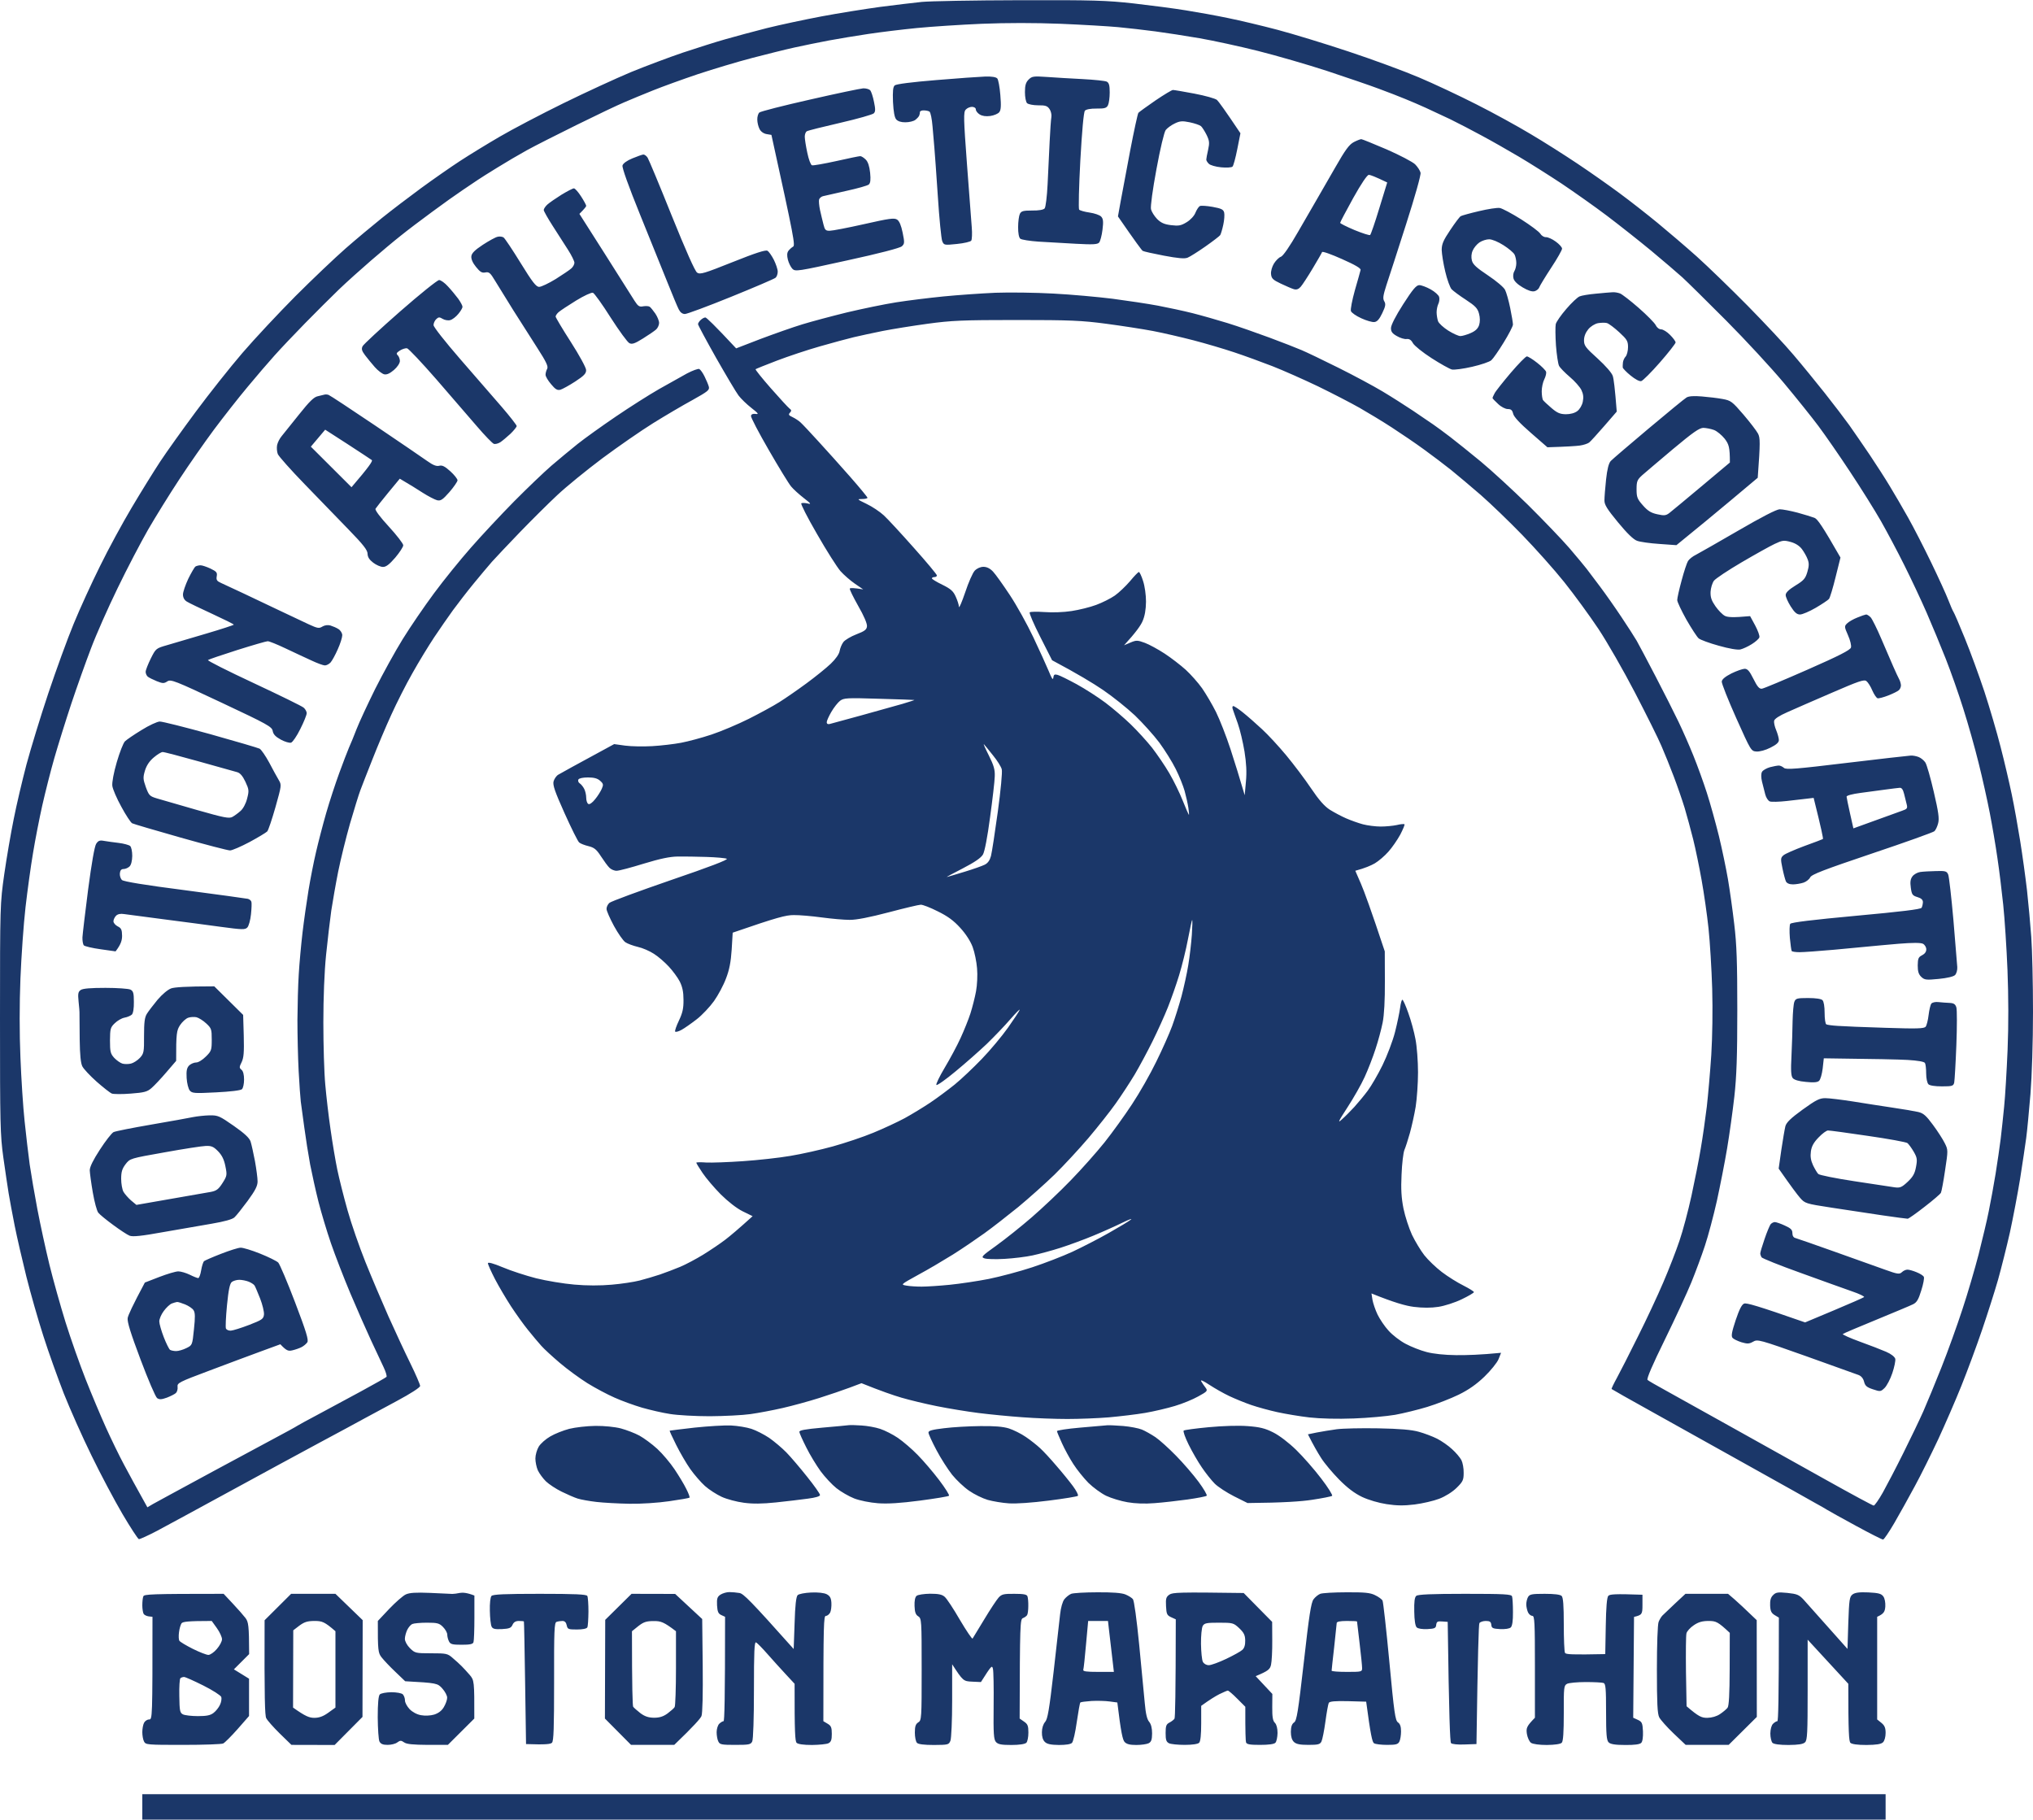 <svg xmlns="http://www.w3.org/2000/svg" viewBox="0 0 200 179" width="200" height="179">
	<style>
		tspan { white-space:pre }
		.shp0 { fill: #1b3769 } 
	</style>
	<path fill-rule="evenodd" class="shp0" d="M100.29 0.02C107.56 0 108.85 0.04 111.54 0.34C113.21 0.53 115.52 0.83 116.67 1.02C117.81 1.2 119.69 1.54 120.83 1.78C121.98 2.01 124.15 2.53 125.67 2.93C127.18 3.33 130.33 4.29 132.67 5.07C135 5.84 138.12 6.99 139.58 7.61C141.05 8.23 143.6 9.43 145.25 10.27C146.9 11.1 149.3 12.42 150.58 13.19C151.87 13.95 153.93 15.26 155.17 16.09C156.4 16.91 158.28 18.23 159.33 19.01C160.39 19.79 162.07 21.11 163.08 21.94C164.09 22.77 165.82 24.25 166.92 25.23C168.02 26.22 170.27 28.4 171.93 30.08C173.59 31.77 175.62 33.93 176.43 34.9C177.25 35.86 178.63 37.55 179.51 38.66C180.38 39.76 181.47 41.19 181.93 41.83C182.38 42.47 183.29 43.79 183.94 44.75C184.58 45.71 185.48 47.1 185.92 47.84C186.37 48.57 187.17 49.96 187.72 50.93C188.26 51.89 189.28 53.88 189.99 55.35C190.7 56.82 191.46 58.48 191.67 59.03C191.88 59.58 192.11 60.1 192.18 60.2C192.25 60.29 192.75 61.45 193.29 62.78C193.84 64.12 194.7 66.48 195.22 68.04C195.73 69.6 196.45 72.05 196.81 73.47C197.18 74.89 197.67 77 197.91 78.15C198.15 79.29 198.52 81.36 198.74 82.74C198.96 84.11 199.26 86.29 199.41 87.58C199.55 88.87 199.74 90.93 199.83 92.17C199.92 93.41 200 96.72 200 99.52C200 102.52 199.89 105.85 199.75 107.62C199.61 109.27 199.43 111.22 199.33 111.96C199.23 112.69 198.96 114.5 198.73 115.97C198.49 117.44 198.04 119.8 197.73 121.23C197.41 122.65 196.88 124.75 196.56 125.9C196.23 127.05 195.52 129.27 194.99 130.83C194.46 132.39 193.54 134.87 192.95 136.34C192.36 137.81 191.33 140.17 190.67 141.6C190 143.02 188.98 145.09 188.38 146.19C187.79 147.29 186.88 148.92 186.36 149.82C185.84 150.71 185.34 151.45 185.25 151.45C185.16 151.46 183.96 150.85 182.58 150.1C181.21 149.35 179.93 148.65 179.75 148.53C179.57 148.41 179.04 148.11 178.58 147.86C178.13 147.6 175.24 145.98 172.17 144.27C169.1 142.55 164.78 140.14 162.58 138.92C160.38 137.7 158.56 136.67 158.54 136.64C158.52 136.61 158.75 136.12 159.07 135.54C159.38 134.97 160.31 133.15 161.13 131.49C161.96 129.84 163.08 127.44 163.63 126.15C164.18 124.87 164.9 123.02 165.22 122.06C165.55 121.1 166.08 119.11 166.4 117.64C166.72 116.17 167.14 114.06 167.32 112.96C167.51 111.86 167.77 110.02 167.91 108.87C168.04 107.72 168.24 105.43 168.35 103.78C168.46 101.97 168.5 99.37 168.44 97.26C168.38 95.34 168.22 92.67 168.08 91.34C167.94 90.01 167.63 87.86 167.4 86.58C167.17 85.29 166.8 83.49 166.57 82.57C166.34 81.65 165.96 80.26 165.73 79.48C165.49 78.7 165.01 77.31 164.66 76.39C164.31 75.47 163.77 74.12 163.45 73.39C163.14 72.65 161.96 70.29 160.84 68.13C159.72 65.97 158.1 63.15 157.25 61.87C156.39 60.58 154.88 58.51 153.89 57.27C152.9 56.03 151.03 53.94 149.75 52.62C148.47 51.3 146.63 49.53 145.67 48.69C144.7 47.85 143.39 46.75 142.75 46.23C142.11 45.72 140.91 44.81 140.08 44.21C139.26 43.61 137.83 42.64 136.92 42.05C136 41.45 134.57 40.59 133.75 40.12C132.92 39.65 131.09 38.7 129.67 38.01C128.25 37.33 126.22 36.43 125.17 36.02C124.11 35.61 122.42 34.99 121.42 34.66C120.41 34.32 118.61 33.79 117.42 33.48C116.22 33.17 114.42 32.75 113.42 32.56C112.41 32.37 110.35 32.05 108.83 31.85C106.43 31.53 105.32 31.48 100 31.48C94.67 31.48 93.59 31.53 91.25 31.85C89.78 32.05 87.8 32.37 86.83 32.56C85.87 32.75 84.6 33.03 84 33.17C83.4 33.31 81.9 33.72 80.67 34.07C79.43 34.42 77.52 35.06 76.42 35.48C75.32 35.9 74.38 36.28 74.33 36.32C74.29 36.36 74.96 37.2 75.83 38.19C76.7 39.18 77.53 40.08 77.66 40.18C77.87 40.33 77.88 40.42 77.71 40.6C77.54 40.78 77.59 40.86 77.96 41.03C78.21 41.15 78.57 41.38 78.75 41.55C78.93 41.71 79.73 42.56 80.52 43.43C81.31 44.29 82.72 45.86 83.65 46.92C84.58 47.98 85.34 48.9 85.34 48.97C85.33 49.04 85.09 49.09 84.79 49.09C84.29 49.09 84.32 49.12 85.25 49.57C85.8 49.83 86.56 50.34 86.95 50.7C87.33 51.05 88.66 52.49 89.9 53.89C91.15 55.29 92.17 56.51 92.17 56.61C92.17 56.7 92.05 56.77 91.92 56.77C91.78 56.77 91.67 56.83 91.68 56.9C91.68 56.97 92.14 57.25 92.7 57.52C93.53 57.93 93.78 58.15 94.02 58.69C94.19 59.06 94.33 59.51 94.34 59.69C94.35 59.88 94.62 59.24 94.95 58.28C95.27 57.31 95.69 56.35 95.89 56.14C96.11 55.91 96.45 55.76 96.75 55.76C97.08 55.76 97.4 55.92 97.69 56.23C97.93 56.48 98.67 57.52 99.34 58.53C100.01 59.54 101.05 61.41 101.66 62.7C102.27 63.99 102.95 65.49 103.18 66.04C103.47 66.76 103.59 66.94 103.62 66.67C103.66 66.36 103.74 66.31 104.04 66.39C104.25 66.44 105.09 66.86 105.92 67.31C106.74 67.76 108.02 68.58 108.75 69.13C109.48 69.68 110.6 70.64 111.24 71.26C111.88 71.88 112.82 72.91 113.33 73.55C113.83 74.2 114.6 75.32 115.03 76.06C115.46 76.79 116.05 78 116.34 78.73C116.63 79.46 116.91 80.1 116.95 80.15C116.99 80.2 116.97 79.89 116.91 79.48C116.85 79.07 116.68 78.32 116.54 77.81C116.4 77.31 116.01 76.33 115.66 75.64C115.32 74.95 114.59 73.79 114.05 73.05C113.5 72.32 112.42 71.12 111.65 70.38C110.87 69.65 109.45 68.51 108.49 67.86C107.53 67.21 106.02 66.29 103.5 64.95L102.34 62.66C101.7 61.4 101.23 60.31 101.3 60.24C101.36 60.17 102.02 60.16 102.75 60.21C103.53 60.27 104.64 60.23 105.42 60.11C106.15 60 107.24 59.73 107.83 59.51C108.43 59.29 109.25 58.88 109.67 58.59C110.08 58.3 110.75 57.66 111.17 57.17C111.58 56.67 111.97 56.27 112.04 56.27C112.11 56.27 112.3 56.67 112.45 57.15C112.62 57.66 112.74 58.52 112.74 59.19C112.73 59.98 112.62 60.61 112.4 61.11C112.22 61.53 111.73 62.23 110.58 63.48L111.21 63.21C111.78 62.97 111.9 62.97 112.63 63.24C113.06 63.4 113.94 63.88 114.58 64.3C115.22 64.72 116.15 65.44 116.65 65.89C117.14 66.34 117.87 67.16 118.26 67.71C118.64 68.26 119.26 69.31 119.63 70.05C119.99 70.78 120.64 72.43 121.06 73.72C121.48 75.01 121.96 76.55 122.45 78.23L122.57 76.89C122.66 75.95 122.61 75.08 122.43 73.93C122.28 73.03 121.99 71.79 121.77 71.17C121.55 70.55 121.32 69.92 121.27 69.75C121.21 69.59 121.24 69.46 121.33 69.46C121.42 69.46 121.86 69.75 122.29 70.1C122.73 70.45 123.56 71.18 124.15 71.73C124.74 72.27 125.81 73.43 126.54 74.31C127.26 75.18 128.36 76.63 128.97 77.54C129.75 78.7 130.3 79.32 130.83 79.66C131.25 79.92 131.96 80.3 132.42 80.5C132.88 80.7 133.63 80.97 134.08 81.09C134.54 81.21 135.33 81.31 135.83 81.31C136.34 81.31 137.05 81.24 137.42 81.16C137.78 81.07 138.12 81.04 138.17 81.09C138.21 81.13 138.02 81.59 137.75 82.11C137.47 82.62 136.95 83.38 136.58 83.79C136.22 84.2 135.62 84.71 135.25 84.93C134.88 85.14 134.3 85.4 133.33 85.66L133.89 86.95C134.2 87.67 134.86 89.45 136.23 93.59L136.24 96.51C136.25 98.4 136.17 99.85 136.02 100.6C135.89 101.25 135.58 102.41 135.32 103.19C135.07 103.97 134.59 105.21 134.25 105.95C133.92 106.68 133.15 108.03 132.55 108.95C131.65 110.33 131.56 110.54 132.01 110.12C132.32 109.85 132.87 109.29 133.24 108.89C133.61 108.48 134.2 107.77 134.55 107.3C134.9 106.83 135.56 105.7 136.01 104.78C136.46 103.86 137.02 102.39 137.24 101.52C137.46 100.65 137.68 99.58 137.74 99.14C137.79 98.71 137.89 98.35 137.96 98.35C138.03 98.34 138.29 98.93 138.54 99.64C138.8 100.35 139.12 101.52 139.25 102.23C139.39 102.94 139.5 104.41 139.5 105.49C139.5 106.57 139.39 108.09 139.27 108.87C139.14 109.65 138.88 110.81 138.7 111.46C138.52 112.1 138.28 112.85 138.16 113.13C138.05 113.4 137.92 114.49 137.88 115.55C137.81 116.98 137.86 117.83 138.07 118.89C138.23 119.67 138.61 120.83 138.91 121.48C139.22 122.12 139.76 123.02 140.12 123.48C140.48 123.94 141.25 124.68 141.84 125.13C142.43 125.58 143.39 126.18 143.96 126.46C144.53 126.75 145 127.04 145 127.11C145 127.18 144.46 127.5 143.79 127.82C143.13 128.14 142.1 128.47 141.5 128.56C140.78 128.67 139.97 128.67 139.08 128.56C138.3 128.46 137.17 128.15 134.92 127.24L135.02 127.87C135.08 128.21 135.3 128.86 135.52 129.32C135.74 129.77 136.22 130.49 136.6 130.9C136.97 131.32 137.72 131.9 138.27 132.19C138.81 132.48 139.74 132.85 140.33 133C140.99 133.18 142.13 133.3 143.25 133.31C144.26 133.32 145.66 133.28 147.67 133.08L147.42 133.71C147.28 134.05 146.66 134.82 146.04 135.42C145.26 136.17 144.48 136.72 143.5 137.2C142.72 137.58 141.33 138.12 140.42 138.4C139.5 138.68 138.07 139.03 137.25 139.18C136.42 139.32 134.59 139.49 133.17 139.54C131.56 139.6 129.92 139.56 128.83 139.44C127.87 139.33 126.45 139.09 125.67 138.92C124.89 138.75 123.72 138.43 123.08 138.21C122.44 137.99 121.47 137.59 120.92 137.33C120.37 137.07 119.49 136.57 118.96 136.22C118.37 135.83 118.07 135.7 118.17 135.88C118.26 136.04 118.45 136.32 118.59 136.5C118.83 136.82 118.79 136.87 117.88 137.37C117.35 137.67 116.32 138.09 115.58 138.31C114.85 138.53 113.54 138.84 112.67 138.99C111.8 139.14 110.18 139.33 109.08 139.43C107.98 139.52 106.15 139.59 105 139.59C103.85 139.59 101.87 139.52 100.58 139.42C99.3 139.33 97.35 139.14 96.25 139C95.15 138.86 93.31 138.56 92.17 138.33C91.02 138.1 89.45 137.72 88.67 137.49C87.89 137.26 86.69 136.85 84.75 136.07L83.58 136.51C82.94 136.75 81.59 137.21 80.58 137.53C79.57 137.85 77.96 138.29 77 138.51C76.04 138.73 74.61 139 73.83 139.11C73.05 139.22 71.25 139.31 69.83 139.32C68.41 139.32 66.65 139.22 65.92 139.1C65.18 138.99 63.95 138.7 63.17 138.48C62.39 138.25 61.17 137.81 60.46 137.49C59.75 137.18 58.55 136.54 57.79 136.07C57.04 135.6 55.82 134.71 55.08 134.08C54.35 133.46 53.52 132.7 53.25 132.39C52.97 132.08 52.38 131.38 51.94 130.83C51.49 130.28 50.74 129.22 50.26 128.49C49.78 127.75 49.07 126.55 48.69 125.82C48.31 125.08 48 124.39 48 124.27C48 124.14 48.5 124.27 49.46 124.67C50.26 125.01 51.74 125.49 52.75 125.75C53.76 126 55.45 126.28 56.5 126.37C57.72 126.48 59.05 126.48 60.17 126.38C61.13 126.3 62.37 126.11 62.92 125.97C63.47 125.83 64.37 125.56 64.92 125.38C65.47 125.19 66.37 124.85 66.92 124.62C67.47 124.39 68.48 123.85 69.17 123.43C69.85 123.01 70.83 122.35 71.33 121.97C71.84 121.58 72.65 120.9 74.04 119.64L73.06 119.16C72.46 118.86 71.63 118.21 70.9 117.49C70.25 116.83 69.45 115.89 69.11 115.38C68.77 114.88 68.5 114.43 68.5 114.38C68.5 114.33 68.93 114.32 69.46 114.36C69.99 114.39 71.62 114.33 73.08 114.23C74.55 114.13 76.65 113.9 77.75 113.71C78.85 113.53 80.72 113.11 81.92 112.78C83.11 112.45 84.91 111.85 85.92 111.43C86.92 111.02 88.31 110.37 89 110C89.69 109.62 90.81 108.94 91.5 108.48C92.19 108.02 93.27 107.21 93.92 106.69C94.56 106.17 95.76 105.03 96.59 104.17C97.42 103.31 98.57 101.93 99.16 101.1C99.74 100.28 100.26 99.49 100.31 99.35C100.36 99.21 99.95 99.63 99.39 100.27C98.84 100.91 97.79 102 97.07 102.7C96.34 103.39 94.96 104.61 94 105.4C93.04 106.2 92.19 106.8 92.12 106.73C92.05 106.67 92.42 105.9 92.94 105.03C93.46 104.16 94.17 102.84 94.5 102.11C94.84 101.37 95.28 100.28 95.47 99.69C95.66 99.09 95.91 98.11 96.02 97.51C96.13 96.91 96.18 95.91 96.12 95.26C96.07 94.62 95.88 93.68 95.69 93.17C95.48 92.6 95.02 91.88 94.47 91.28C93.82 90.56 93.23 90.13 92.25 89.65C91.52 89.28 90.77 88.99 90.58 89C90.4 89 88.97 89.34 87.42 89.75C85.55 90.24 84.24 90.5 83.58 90.49C83.03 90.49 81.8 90.38 80.83 90.25C79.87 90.12 78.63 90.01 78.08 90.02C77.32 90.02 76.48 90.23 72.08 91.75L71.98 93.42C71.9 94.64 71.75 95.41 71.42 96.26C71.18 96.91 70.65 97.9 70.24 98.48C69.83 99.05 69.07 99.86 68.54 100.27C68.01 100.68 67.34 101.15 67.05 101.31C66.76 101.47 66.47 101.55 66.42 101.48C66.37 101.41 66.54 100.92 66.79 100.4C67.15 99.64 67.25 99.2 67.24 98.35C67.24 97.57 67.13 97.07 66.87 96.55C66.67 96.16 66.18 95.5 65.79 95.08C65.4 94.66 64.75 94.09 64.33 93.83C63.92 93.56 63.21 93.25 62.75 93.15C62.29 93.04 61.74 92.84 61.52 92.69C61.3 92.54 60.8 91.82 60.4 91.09C60 90.35 59.67 89.6 59.67 89.42C59.66 89.23 59.79 88.96 59.95 88.82C60.12 88.67 62.84 87.67 66 86.58C69.78 85.29 71.66 84.57 71.5 84.48C71.36 84.41 70.46 84.33 69.5 84.3C68.54 84.27 67.26 84.25 66.67 84.26C65.89 84.27 64.94 84.47 63.33 84.96C62.1 85.34 60.9 85.66 60.67 85.66C60.44 85.67 60.12 85.53 59.96 85.37C59.79 85.21 59.42 84.7 59.12 84.24C58.68 83.56 58.46 83.38 57.9 83.24C57.52 83.15 57.11 82.99 56.98 82.88C56.85 82.78 56.21 81.49 55.54 80C54.58 77.86 54.36 77.22 54.46 76.86C54.53 76.62 54.73 76.32 54.92 76.21C55.1 76.1 56.41 75.37 60.42 73.2L61.5 73.35C62.1 73.43 63.3 73.45 64.17 73.4C65.04 73.35 66.31 73.2 67 73.07C67.69 72.94 69.04 72.58 70 72.26C70.96 71.94 72.61 71.24 73.67 70.71C74.72 70.18 76.07 69.45 76.67 69.07C77.26 68.7 78.46 67.87 79.33 67.23C80.2 66.59 81.28 65.72 81.72 65.3C82.21 64.83 82.55 64.35 82.6 64.04C82.65 63.76 82.81 63.37 82.97 63.16C83.12 62.96 83.7 62.61 84.25 62.4C85.06 62.09 85.26 61.94 85.29 61.61C85.32 61.36 84.99 60.58 84.43 59.61C83.94 58.74 83.56 57.97 83.6 57.9C83.64 57.83 83.95 57.82 84.92 57.98L84.1 57.42C83.65 57.11 83.01 56.55 82.68 56.18C82.35 55.8 81.31 54.17 80.38 52.54C79.44 50.92 78.74 49.55 78.83 49.51C78.92 49.46 79.21 49.47 79.46 49.53C79.84 49.63 79.78 49.54 79.08 49C78.63 48.65 78.06 48.14 77.83 47.86C77.6 47.59 76.61 45.97 75.63 44.27C74.64 42.56 73.85 41.05 73.88 40.91C73.91 40.75 74.07 40.68 74.34 40.72C74.68 40.77 74.6 40.66 73.92 40.13C73.46 39.77 72.89 39.22 72.65 38.9C72.41 38.58 71.42 36.91 70.44 35.19C69.47 33.47 68.67 31.98 68.67 31.89C68.67 31.8 68.78 31.61 68.93 31.48C69.07 31.34 69.28 31.23 69.39 31.23C69.49 31.23 70.22 31.91 72.42 34.27L74.83 33.34C76.16 32.84 78 32.19 78.92 31.91C79.83 31.63 81.82 31.1 83.33 30.73C84.85 30.37 87.02 29.92 88.17 29.74C89.31 29.56 91.41 29.3 92.83 29.16C94.25 29.02 96.54 28.86 97.92 28.8C99.29 28.75 101.86 28.78 103.63 28.88C105.39 28.97 108.01 29.21 109.46 29.39C110.9 29.58 112.91 29.88 113.92 30.07C114.92 30.26 116.46 30.59 117.33 30.81C118.2 31.03 119.74 31.47 120.75 31.78C121.76 32.09 123.61 32.74 124.88 33.21C126.14 33.68 127.56 34.23 128.04 34.44C128.52 34.64 130.15 35.42 131.67 36.18C133.18 36.93 135.13 37.98 136 38.5C136.87 39.02 138.22 39.88 139 40.4C139.78 40.93 140.68 41.54 141 41.76C141.32 41.98 142.07 42.53 142.67 42.99C143.26 43.44 144.61 44.53 145.67 45.4C146.72 46.27 148.81 48.19 150.31 49.66C151.8 51.14 153.65 53.06 154.4 53.93C155.15 54.81 155.91 55.72 156.09 55.96C156.27 56.2 156.86 56.99 157.41 57.71C157.95 58.43 158.9 59.78 159.51 60.7C160.12 61.61 160.8 62.67 161.01 63.03C161.22 63.4 162.06 64.98 162.87 66.54C163.68 68.1 164.69 70.09 165.11 70.97C165.53 71.84 166.19 73.34 166.58 74.31C166.97 75.27 167.57 76.92 167.91 77.98C168.25 79.03 168.78 80.95 169.1 82.24C169.41 83.52 169.81 85.44 169.99 86.49C170.17 87.55 170.45 89.54 170.61 90.92C170.85 92.89 170.91 94.69 170.91 99.35C170.91 103.88 170.84 105.89 170.62 107.87C170.46 109.29 170.14 111.58 169.91 112.96C169.68 114.34 169.22 116.67 168.9 118.14C168.57 119.61 168.04 121.6 167.72 122.56C167.4 123.53 166.8 125.14 166.39 126.15C165.98 127.16 164.8 129.7 163.78 131.79C162.56 134.27 161.97 135.64 162.08 135.75C162.17 135.83 162.92 136.27 163.75 136.72C164.57 137.17 167.5 138.8 170.25 140.34C173 141.88 177.26 144.26 179.71 145.62C182.16 146.99 184.24 148.11 184.33 148.11C184.42 148.11 184.83 147.53 185.23 146.82C185.63 146.1 186.54 144.36 187.25 142.93C187.96 141.51 188.84 139.67 189.21 138.84C189.57 138.02 190.38 136.06 191 134.5C191.62 132.94 192.54 130.38 193.05 128.82C193.57 127.26 194.28 124.82 194.65 123.4C195.01 121.97 195.47 120.06 195.65 119.14C195.84 118.22 196.14 116.57 196.32 115.47C196.5 114.36 196.72 112.82 196.82 112.04C196.91 111.26 197.07 109.83 197.16 108.87C197.26 107.91 197.41 105.39 197.5 103.28C197.6 100.82 197.59 97.99 197.49 95.43C197.4 93.22 197.21 90.33 197.07 89C196.93 87.67 196.68 85.6 196.5 84.41C196.33 83.21 195.99 81.22 195.75 79.98C195.51 78.74 195.02 76.53 194.65 75.06C194.29 73.59 193.61 71.18 193.14 69.71C192.68 68.24 191.9 66.03 191.41 64.79C190.92 63.55 190.08 61.52 189.54 60.28C189 59.04 188.01 56.94 187.34 55.6C186.68 54.27 185.64 52.32 185.04 51.26C184.44 50.21 183.08 48.03 182.01 46.42C180.95 44.81 179.54 42.78 178.89 41.91C178.24 41.04 176.7 39.12 175.48 37.66C174.25 36.19 171.71 33.44 169.83 31.55C167.95 29.66 166 27.74 165.5 27.28C165 26.83 163.61 25.64 162.42 24.65C161.22 23.66 159.27 22.12 158.08 21.22C156.89 20.32 154.9 18.92 153.67 18.09C152.43 17.27 150.52 16.06 149.42 15.41C148.32 14.76 146.67 13.82 145.75 13.33C144.83 12.83 143.45 12.11 142.67 11.73C141.89 11.36 140.8 10.85 140.25 10.6C139.7 10.35 138.8 9.96 138.25 9.74C137.7 9.51 136.54 9.06 135.67 8.74C134.8 8.41 132.51 7.63 130.58 6.99C128.66 6.36 125.58 5.47 123.75 5.01C121.92 4.55 119.33 3.99 118 3.76C116.67 3.53 114.72 3.23 113.67 3.09C112.61 2.95 110.96 2.76 110 2.67C109.04 2.58 106.49 2.43 104.33 2.34C101.8 2.24 99.06 2.24 96.58 2.34C94.47 2.43 91.59 2.62 90.17 2.76C88.75 2.9 86.61 3.16 85.42 3.34C84.22 3.52 82.46 3.81 81.5 3.99C80.54 4.17 79.04 4.48 78.17 4.67C77.3 4.86 75.42 5.33 74 5.7C72.58 6.07 70.18 6.79 68.67 7.29C67.15 7.8 65.17 8.52 64.25 8.89C63.33 9.26 62.06 9.78 61.42 10.06C60.77 10.33 58.67 11.33 56.75 12.28C54.82 13.23 52.61 14.35 51.83 14.78C51.05 15.21 49.74 15.98 48.92 16.49C48.09 17 47.23 17.54 47 17.7C46.77 17.85 46.1 18.31 45.5 18.71C44.9 19.11 43.55 20.07 42.5 20.85C41.45 21.62 40.06 22.67 39.42 23.19C38.77 23.7 37.46 24.8 36.5 25.63C35.54 26.46 34.12 27.73 33.35 28.47C32.59 29.2 31.08 30.71 30 31.81C28.92 32.91 27.57 34.34 27 34.98C26.42 35.62 25.23 37.01 24.35 38.07C23.46 39.13 21.99 41.01 21.06 42.25C20.14 43.49 18.59 45.7 17.63 47.17C16.66 48.64 15.29 50.86 14.57 52.1C13.86 53.34 12.5 55.93 11.57 57.86C10.63 59.79 9.45 62.45 8.95 63.79C8.44 65.12 7.57 67.56 7.02 69.21C6.47 70.87 5.72 73.27 5.35 74.56C4.98 75.84 4.45 77.95 4.16 79.23C3.87 80.52 3.46 82.62 3.25 83.91C3.03 85.19 2.7 87.6 2.51 89.25C2.32 90.9 2.1 94.06 2.01 96.26C1.91 98.74 1.91 101.71 2.01 104.03C2.09 106.09 2.27 108.91 2.42 110.29C2.56 111.67 2.79 113.58 2.92 114.55C3.06 115.51 3.4 117.5 3.68 118.97C3.96 120.44 4.49 122.88 4.86 124.4C5.23 125.91 5.95 128.47 6.45 130.08C6.95 131.68 7.84 134.2 8.42 135.67C9 137.14 9.9 139.28 10.42 140.43C10.94 141.58 11.74 143.23 12.21 144.1C12.67 144.97 13.38 146.27 14.5 148.28L15.04 147.96C15.34 147.79 16.07 147.39 16.67 147.07C17.26 146.75 19.25 145.67 21.08 144.68C22.92 143.69 25.47 142.32 26.75 141.63C28.03 140.95 29.16 140.33 29.25 140.26C29.34 140.2 30.24 139.7 31.25 139.17C32.26 138.63 34.17 137.6 35.5 136.88C36.83 136.16 37.97 135.51 38.02 135.45C38.08 135.39 37.96 134.96 37.74 134.5C37.52 134.04 36.96 132.84 36.49 131.83C36.02 130.82 35.11 128.75 34.47 127.24C33.83 125.72 32.97 123.5 32.56 122.31C32.15 121.12 31.6 119.28 31.33 118.22C31.06 117.16 30.7 115.51 30.51 114.55C30.33 113.58 30.07 111.93 29.93 110.87C29.78 109.82 29.63 108.69 29.59 108.37C29.55 108.05 29.45 106.69 29.38 105.36C29.31 104.03 29.26 101.78 29.26 100.35C29.27 98.93 29.32 96.9 29.39 95.85C29.45 94.79 29.62 92.95 29.76 91.75C29.9 90.56 30.17 88.68 30.35 87.58C30.53 86.48 30.86 84.79 31.09 83.82C31.31 82.86 31.76 81.13 32.09 79.98C32.42 78.83 33 77.07 33.37 76.06C33.74 75.05 34.17 73.92 34.33 73.55C34.5 73.19 34.83 72.36 35.08 71.72C35.33 71.07 36.15 69.31 36.9 67.79C37.66 66.28 38.88 64.06 39.62 62.87C40.36 61.67 41.75 59.64 42.7 58.36C43.65 57.07 45.29 55.05 46.34 53.86C47.39 52.66 49.3 50.62 50.58 49.32C51.87 48.02 53.52 46.44 54.25 45.81C54.98 45.18 56.15 44.22 56.83 43.67C57.52 43.12 59.21 41.91 60.58 40.98C61.96 40.04 63.87 38.83 64.83 38.28C65.8 37.73 67.03 37.04 67.58 36.74C68.13 36.45 68.68 36.25 68.79 36.3C68.91 36.36 69.14 36.68 69.31 37.03C69.48 37.37 69.67 37.82 69.73 38.03C69.82 38.37 69.65 38.5 68.13 39.35C67.19 39.86 65.44 40.89 64.25 41.63C63.06 42.37 60.81 43.93 59.25 45.09C57.69 46.26 55.7 47.88 54.83 48.7C53.96 49.51 52.31 51.15 51.15 52.35C50 53.54 48.76 54.86 48.39 55.27C48.03 55.68 47.21 56.66 46.57 57.44C45.93 58.22 45.03 59.39 44.56 60.03C44.1 60.67 43.26 61.87 42.71 62.7C42.16 63.53 41.2 65.1 40.58 66.21C39.95 67.31 39.02 69.15 38.5 70.3C37.97 71.45 37.13 73.44 36.63 74.72C36.12 76.01 35.58 77.38 35.44 77.77C35.29 78.16 34.84 79.63 34.43 81.03C34.03 82.43 33.51 84.55 33.27 85.74C33.03 86.94 32.73 88.67 32.59 89.58C32.46 90.5 32.23 92.46 32.08 93.92C31.91 95.57 31.81 98.14 31.81 100.6C31.81 102.81 31.89 105.55 32 106.7C32.1 107.85 32.33 109.84 32.52 111.12C32.7 112.41 33 114.18 33.18 115.05C33.36 115.92 33.81 117.72 34.19 119.06C34.56 120.39 35.36 122.68 35.95 124.15C36.54 125.62 37.56 128.02 38.21 129.49C38.87 130.96 39.84 133.05 40.37 134.12C40.9 135.2 41.33 136.2 41.33 136.34C41.33 136.49 40.42 137.08 39.04 137.82C37.78 138.5 36.34 139.28 35.83 139.55C35.33 139.83 33.34 140.9 31.42 141.93C29.49 142.97 25.48 145.14 22.5 146.77C19.52 148.4 16.35 150.11 15.46 150.59C14.56 151.06 13.75 151.43 13.66 151.41C13.56 151.38 12.84 150.28 12.05 148.94C11.27 147.61 9.89 145.02 9 143.18C8.1 141.35 6.88 138.6 6.28 137.09C5.69 135.57 4.77 133.02 4.26 131.41C3.74 129.8 2.99 127.17 2.59 125.57C2.19 123.96 1.67 121.71 1.44 120.56C1.21 119.41 0.95 117.98 0.85 117.39C0.75 116.79 0.52 115.21 0.33 113.88C0.02 111.65 0 110.58 0 100.19C0 89.02 0.01 88.89 0.42 85.99C0.65 84.39 1.07 81.94 1.35 80.57C1.62 79.19 2.19 76.78 2.6 75.22C3.02 73.66 3.98 70.51 4.75 68.21C5.52 65.91 6.64 62.83 7.25 61.36C7.85 59.89 9.02 57.34 9.84 55.69C10.65 54.03 12.06 51.44 12.96 49.93C13.86 48.41 15.12 46.38 15.75 45.42C16.39 44.45 17.97 42.24 19.27 40.49C20.56 38.75 22.62 36.15 23.84 34.73C25.06 33.31 27.42 30.79 29.07 29.13C30.73 27.47 32.95 25.36 34 24.44C35.05 23.52 36.67 22.17 37.58 21.44C38.5 20.7 40.22 19.39 41.42 18.51C42.61 17.64 44.33 16.44 45.25 15.84C46.17 15.24 47.93 14.16 49.17 13.44C50.4 12.72 53.22 11.24 55.42 10.16C57.62 9.08 60.62 7.7 62.08 7.09C63.55 6.49 65.84 5.63 67.17 5.18C68.5 4.74 70.37 4.14 71.33 3.87C72.3 3.59 74.13 3.1 75.42 2.77C76.7 2.45 79.14 1.93 80.83 1.61C82.53 1.29 85.12 0.88 86.58 0.68C88.05 0.49 89.89 0.27 90.67 0.19C91.45 0.11 95.78 0.03 100.29 0.02ZM81.79 70.02C81.54 70.45 81.33 70.91 81.33 71.05C81.33 71.2 81.44 71.27 81.63 71.22C81.79 71.18 83.19 70.8 84.75 70.37C86.31 69.94 88.13 69.43 88.79 69.24C89.45 69.04 89.98 68.87 89.96 68.86C89.93 68.85 88.37 68.79 86.48 68.74C83.32 68.64 83.01 68.66 82.64 68.94C82.43 69.1 82.04 69.59 81.79 70.02ZM97.86 76.39C97.85 76.85 97.64 78.65 97.4 80.4C97.14 82.36 96.87 83.76 96.7 84.06C96.5 84.4 95.9 84.81 94.67 85.45C93.7 85.94 93.03 86.31 93.17 86.27C93.3 86.24 94.09 86 94.92 85.75C95.74 85.5 96.62 85.19 96.88 85.06C97.19 84.9 97.38 84.62 97.49 84.2C97.58 83.85 97.88 81.9 98.16 79.86C98.45 77.74 98.62 75.94 98.55 75.68C98.49 75.43 98.1 74.81 97.69 74.31C97.29 73.8 96.88 73.31 96.8 73.22C96.71 73.13 96.92 73.61 97.27 74.3C97.77 75.3 97.89 75.71 97.86 76.39ZM57.03 77.06C57.17 77.15 57.37 77.4 57.47 77.6C57.58 77.81 57.67 78.2 57.67 78.48C57.67 78.75 57.76 79.03 57.88 79.09C58 79.16 58.27 78.97 58.54 78.63C58.8 78.32 59.09 77.85 59.2 77.6C59.38 77.19 59.36 77.09 59.03 76.8C58.77 76.57 58.43 76.48 57.84 76.48C57.35 76.48 56.97 76.56 56.9 76.68C56.84 76.8 56.89 76.97 57.03 77.06ZM116 95.93C115.72 96.85 115.22 98.27 114.89 99.1C114.56 99.93 113.88 101.43 113.38 102.44C112.88 103.45 112.09 104.92 111.63 105.7C111.16 106.48 110.33 107.75 109.77 108.54C109.22 109.32 108 110.86 107.07 111.96C106.13 113.06 104.63 114.68 103.73 115.56C102.82 116.44 101.22 117.87 100.17 118.74C99.11 119.6 97.61 120.77 96.83 121.33C96.05 121.89 94.67 122.83 93.75 123.41C92.83 123.98 91.3 124.89 90.33 125.41C88.59 126.37 88.59 126.37 89.17 126.47C89.49 126.53 90.16 126.57 90.67 126.57C91.17 126.57 92.41 126.49 93.42 126.39C94.42 126.29 96.17 126.03 97.29 125.81C98.41 125.58 100.33 125.07 101.54 124.67C102.76 124.27 104.54 123.58 105.5 123.14C106.46 122.69 108.08 121.86 109.08 121.29C110.09 120.72 111.07 120.13 111.25 119.98C111.43 119.83 111.06 119.97 110.42 120.28C109.77 120.6 108.5 121.17 107.58 121.55C106.67 121.93 105.2 122.47 104.33 122.75C103.46 123.03 102.22 123.36 101.58 123.5C100.94 123.64 99.7 123.79 98.83 123.84C97.96 123.89 97.07 123.87 96.85 123.79C96.48 123.66 96.57 123.57 98.02 122.53C98.88 121.91 100.45 120.66 101.5 119.75C102.55 118.84 104.28 117.21 105.34 116.11C106.4 115.02 107.89 113.34 108.66 112.38C109.43 111.41 110.65 109.72 111.37 108.62C112.1 107.52 113.17 105.64 113.75 104.44C114.34 103.25 115.04 101.67 115.31 100.94C115.58 100.2 115.99 98.89 116.23 98.02C116.46 97.14 116.77 95.75 116.9 94.93C117.04 94.1 117.19 92.77 117.25 91.96C117.3 91.16 117.32 90.5 117.28 90.5C117.25 90.5 117.07 91.35 116.87 92.38C116.68 93.41 116.28 95.01 116 95.93ZM96.92 7.53C97.56 7.51 97.99 7.58 98.11 7.72C98.21 7.83 98.35 8.57 98.41 9.35C98.5 10.42 98.47 10.84 98.3 11.04C98.18 11.19 97.78 11.36 97.42 11.41C96.98 11.47 96.62 11.41 96.38 11.26C96.17 11.13 96 10.91 96 10.77C96 10.62 95.84 10.52 95.63 10.51C95.42 10.51 95.14 10.63 95 10.79C94.78 11.04 94.79 11.63 95.13 16.18C95.35 18.99 95.56 21.78 95.6 22.38C95.65 22.97 95.62 23.55 95.55 23.67C95.48 23.78 94.84 23.93 94.14 24C92.88 24.13 92.86 24.12 92.69 23.71C92.6 23.48 92.4 21.49 92.26 19.29C92.11 17.08 91.96 14.94 91.92 14.53C91.88 14.11 91.8 13.17 91.74 12.44C91.68 11.71 91.55 11.05 91.44 10.98C91.34 10.91 91.08 10.86 90.88 10.86C90.67 10.85 90.5 10.93 90.5 11.02C90.5 11.11 90.47 11.27 90.43 11.37C90.39 11.47 90.22 11.66 90.05 11.79C89.89 11.92 89.45 12.03 89.08 12.03C88.66 12.04 88.33 11.93 88.17 11.75C88 11.56 87.9 11 87.85 10.03C87.81 8.96 87.85 8.55 88.02 8.4C88.16 8.27 89.74 8.07 92.08 7.88C94.19 7.7 96.37 7.55 96.92 7.53ZM102.98 7.57C103.77 7.63 105.35 7.72 106.5 7.78C107.65 7.84 108.71 7.95 108.88 8.03C109.1 8.15 109.17 8.39 109.17 9.1C109.17 9.61 109.09 10.17 109 10.35C108.86 10.63 108.67 10.69 107.88 10.68C107.29 10.67 106.84 10.76 106.73 10.89C106.61 11.02 106.44 12.88 106.28 15.78C106.14 18.35 106.09 20.53 106.16 20.62C106.24 20.71 106.7 20.84 107.19 20.91C107.68 20.98 108.2 21.16 108.33 21.31C108.53 21.52 108.56 21.8 108.46 22.6C108.39 23.17 108.24 23.73 108.13 23.86C107.96 24.05 107.51 24.07 105.83 23.98C104.69 23.92 103.04 23.82 102.17 23.77C101.3 23.71 100.49 23.58 100.37 23.48C100.24 23.37 100.15 22.92 100.16 22.33C100.16 21.81 100.24 21.22 100.33 21.04C100.47 20.76 100.66 20.71 101.54 20.71C102.19 20.72 102.65 20.64 102.77 20.5C102.87 20.38 103 19.33 103.06 18.12C103.12 16.92 103.21 15.04 103.26 13.94C103.31 12.84 103.39 11.75 103.43 11.52C103.47 11.29 103.39 10.93 103.25 10.73C103.04 10.42 102.85 10.35 102.13 10.36C101.64 10.36 101.16 10.26 101.04 10.15C100.92 10.03 100.83 9.55 100.83 9.06C100.83 8.39 100.92 8.1 101.19 7.83C101.52 7.5 101.67 7.48 102.98 7.57ZM84.92 8.69C85.19 8.68 85.5 8.77 85.61 8.88C85.71 9 85.88 9.51 85.98 10.02C86.13 10.74 86.13 10.98 85.96 11.15C85.84 11.27 84.36 11.69 82.67 12.08C80.97 12.47 79.49 12.84 79.38 12.91C79.26 12.97 79.17 13.21 79.17 13.44C79.17 13.67 79.28 14.39 79.42 15.03C79.55 15.67 79.76 16.23 79.88 16.26C79.99 16.3 81.06 16.11 82.25 15.85C83.44 15.58 84.51 15.36 84.63 15.36C84.74 15.36 84.98 15.51 85.17 15.7C85.39 15.92 85.53 16.35 85.6 16.99C85.67 17.68 85.63 18.01 85.47 18.15C85.35 18.26 84.35 18.54 83.25 18.78C82.15 19.03 81.12 19.26 80.96 19.3C80.8 19.34 80.63 19.48 80.58 19.62C80.54 19.76 80.58 20.23 80.67 20.66C80.77 21.1 80.92 21.74 81.01 22.08C81.14 22.62 81.23 22.71 81.63 22.7C81.88 22.7 83.4 22.41 85 22.05C87.47 21.49 87.97 21.42 88.25 21.6C88.48 21.75 88.65 22.17 88.8 22.89C89 23.87 88.99 23.98 88.72 24.23C88.53 24.4 86.46 24.94 83.33 25.62C78.43 26.7 78.24 26.73 77.95 26.44C77.79 26.27 77.59 25.87 77.51 25.55C77.41 25.15 77.42 24.88 77.55 24.69C77.66 24.54 77.87 24.35 78.01 24.27C78.25 24.15 78.14 23.5 75.89 13.27L75.41 13.19C75.12 13.14 74.84 12.94 74.72 12.69C74.6 12.46 74.5 12.05 74.5 11.77C74.49 11.5 74.58 11.18 74.7 11.07C74.82 10.96 77.05 10.39 79.67 9.8C82.28 9.2 84.64 8.71 84.92 8.69ZM115.39 8.85C115.5 8.85 116.45 9.01 117.5 9.21C118.56 9.41 119.55 9.69 119.72 9.83C119.88 9.98 120.47 10.78 122.03 13.11L121.72 14.67C121.55 15.53 121.34 16.31 121.25 16.39C121.16 16.48 120.65 16.51 120.13 16.46C119.6 16.41 119.05 16.25 118.92 16.11C118.78 15.98 118.67 15.79 118.67 15.7C118.67 15.6 118.75 15.17 118.85 14.74C119 14.05 118.98 13.85 118.7 13.27C118.52 12.91 118.27 12.52 118.15 12.41C118.02 12.3 117.52 12.13 117.04 12.03C116.31 11.88 116.07 11.9 115.56 12.15C115.22 12.31 114.83 12.6 114.68 12.79C114.53 12.99 114.14 14.6 113.77 16.63C113.39 18.66 113.17 20.31 113.23 20.58C113.29 20.83 113.56 21.26 113.83 21.54C114.21 21.92 114.54 22.07 115.21 22.15C115.95 22.24 116.18 22.2 116.74 21.86C117.12 21.63 117.49 21.23 117.61 20.91C117.73 20.62 117.93 20.32 118.04 20.27C118.16 20.21 118.72 20.25 119.29 20.35C120.15 20.51 120.35 20.6 120.43 20.91C120.48 21.12 120.44 21.67 120.34 22.12C120.24 22.58 120.1 23.04 120.04 23.13C119.97 23.23 119.32 23.73 118.58 24.25C117.85 24.76 117.06 25.26 116.83 25.35C116.53 25.47 115.89 25.41 114.5 25.15C113.45 24.95 112.51 24.74 112.42 24.68C112.33 24.63 111.74 23.84 109.98 21.29L110.25 19.79C110.4 18.96 110.82 16.71 111.19 14.78C111.56 12.85 111.92 11.2 111.99 11.1C112.07 11.01 112.82 10.47 113.66 9.89C114.5 9.32 115.28 8.85 115.39 8.85ZM133.92 13.69C134.01 13.69 135.13 14.15 136.42 14.7C137.7 15.26 138.96 15.92 139.21 16.16C139.46 16.41 139.7 16.78 139.75 16.99C139.8 17.21 139.2 19.33 138.32 22.08C137.49 24.68 136.62 27.36 136.39 28.05C136.06 29.08 136.02 29.37 136.18 29.64C136.34 29.91 136.31 30.12 135.98 30.81C135.7 31.4 135.48 31.65 135.21 31.68C135 31.71 134.42 31.54 133.92 31.31C133.41 31.08 132.95 30.76 132.9 30.6C132.84 30.44 133.02 29.52 133.29 28.55C133.57 27.59 133.82 26.69 133.85 26.56C133.9 26.4 133.32 26.06 132.01 25.48C130.96 25.01 130.09 24.7 130.06 24.8C130.03 24.89 129.61 25.62 129.13 26.42C128.65 27.22 128.12 28.03 127.96 28.21C127.75 28.45 127.55 28.52 127.29 28.45C127.09 28.39 126.5 28.14 126 27.9C125.22 27.53 125.08 27.39 125.04 26.96C125.01 26.68 125.14 26.23 125.33 25.92C125.52 25.62 125.82 25.32 126.01 25.26C126.23 25.18 126.88 24.24 127.71 22.79C128.45 21.51 129.3 20.04 129.59 19.54C129.89 19.03 130.69 17.64 131.37 16.45C132.35 14.73 132.73 14.22 133.18 13.98C133.49 13.82 133.82 13.69 133.92 13.69ZM131.84 21.92C131.83 21.98 132.47 22.3 133.25 22.63C134.03 22.95 134.72 23.17 134.79 23.12C134.86 23.06 135.27 21.88 135.69 20.49L136.47 17.95C135.27 17.37 134.8 17.2 134.66 17.2C134.5 17.2 133.91 18.07 133.12 19.49C132.42 20.76 131.84 21.85 131.84 21.92ZM63.29 15.2C63.41 15.2 63.59 15.33 63.71 15.51C63.82 15.68 64.89 18.24 66.08 21.21C67.48 24.68 68.37 26.68 68.58 26.82C68.88 27.02 69.27 26.9 72.08 25.78C74.3 24.89 75.32 24.56 75.5 24.67C75.64 24.75 75.92 25.15 76.13 25.56C76.33 25.97 76.51 26.49 76.51 26.72C76.51 26.95 76.42 27.22 76.3 27.32C76.18 27.43 74.21 28.27 71.92 29.2C69.63 30.13 67.58 30.89 67.38 30.89C67.13 30.89 66.92 30.73 66.77 30.43C66.64 30.18 66.15 29 65.67 27.8C65.19 26.61 63.98 23.6 62.97 21.12C61.83 18.31 61.18 16.49 61.24 16.28C61.29 16.08 61.67 15.8 62.21 15.58C62.69 15.38 63.18 15.21 63.29 15.2ZM56.46 18.53C56.57 18.53 56.89 18.89 57.17 19.33C57.45 19.76 57.67 20.18 57.67 20.25C57.67 20.31 57.52 20.52 57 21.04L59.52 25C60.9 27.19 62.21 29.25 62.43 29.6C62.77 30.13 62.9 30.21 63.29 30.13C63.54 30.09 63.83 30.11 63.92 30.18C64.02 30.25 64.26 30.55 64.47 30.85C64.67 31.15 64.84 31.56 64.84 31.77C64.84 31.97 64.71 32.26 64.55 32.41C64.38 32.56 63.8 32.96 63.25 33.3C62.45 33.8 62.18 33.89 61.92 33.76C61.73 33.67 60.91 32.54 60.08 31.25C59.26 29.95 58.47 28.85 58.33 28.8C58.19 28.75 57.45 29.09 56.67 29.57C55.89 30.05 55.12 30.56 54.95 30.71C54.79 30.85 54.66 31.05 54.66 31.14C54.66 31.23 55.33 32.36 56.16 33.65C56.98 34.93 57.66 36.17 57.66 36.4C57.67 36.74 57.46 36.96 56.59 37.53C55.99 37.92 55.33 38.28 55.13 38.34C54.83 38.42 54.63 38.3 54.21 37.79C53.91 37.44 53.66 37.02 53.67 36.86C53.67 36.7 53.74 36.44 53.83 36.28C53.95 36.05 53.75 35.61 52.86 34.23C52.24 33.27 51.18 31.59 50.49 30.51C49.81 29.42 49.01 28.13 48.71 27.63C48.24 26.84 48.11 26.73 47.75 26.8C47.42 26.87 47.23 26.76 46.83 26.26C46.5 25.86 46.34 25.48 46.37 25.21C46.4 24.91 46.71 24.6 47.5 24.08C48.1 23.69 48.75 23.33 48.96 23.29C49.16 23.24 49.43 23.28 49.54 23.36C49.66 23.44 50.41 24.56 51.21 25.86C52.38 27.76 52.74 28.22 53.04 28.22C53.25 28.22 53.98 27.87 54.67 27.45C55.35 27.02 56.05 26.55 56.21 26.4C56.38 26.25 56.51 26 56.51 25.84C56.5 25.68 56.23 25.12 55.89 24.59C55.55 24.06 54.88 23.01 54.39 22.25C53.9 21.49 53.5 20.78 53.49 20.66C53.49 20.55 53.65 20.3 53.85 20.12C54.05 19.94 54.67 19.51 55.23 19.16C55.79 18.82 56.34 18.53 56.46 18.53ZM147.54 20.46C147.79 20.5 148.74 21.01 149.65 21.58C150.56 22.16 151.41 22.79 151.53 22.99C151.65 23.19 151.9 23.34 152.08 23.33C152.27 23.32 152.7 23.51 153.04 23.76C153.39 24.01 153.67 24.32 153.67 24.46C153.67 24.6 153.19 25.45 152.6 26.34C152.01 27.24 151.49 28.1 151.43 28.26C151.38 28.42 151.16 28.6 150.96 28.65C150.71 28.71 150.31 28.58 149.79 28.27C149.28 27.97 148.95 27.65 148.89 27.38C148.83 27.15 148.87 26.84 148.98 26.67C149.08 26.51 149.17 26.16 149.17 25.88C149.17 25.61 149.09 25.23 149 25.05C148.91 24.86 148.42 24.45 147.92 24.13C147.39 23.79 146.79 23.54 146.5 23.54C146.22 23.54 145.79 23.68 145.54 23.85C145.29 24.02 144.99 24.38 144.88 24.65C144.74 24.95 144.72 25.31 144.8 25.63C144.9 26.02 145.27 26.35 146.38 27.09C147.19 27.63 147.94 28.26 148.06 28.51C148.19 28.76 148.42 29.57 148.57 30.31C148.72 31.04 148.84 31.77 148.84 31.93C148.83 32.1 148.43 32.88 147.93 33.69C147.44 34.49 146.89 35.28 146.72 35.43C146.56 35.59 145.7 35.88 144.83 36.08C143.96 36.28 143.06 36.4 142.83 36.35C142.6 36.29 141.7 35.79 140.83 35.23C139.96 34.67 139.14 34.01 139 33.76C138.83 33.44 138.64 33.32 138.38 33.35C138.17 33.38 137.74 33.25 137.42 33.06C136.97 32.81 136.83 32.62 136.84 32.27C136.84 31.99 137.3 31.08 138.04 29.93C138.99 28.45 139.33 28.05 139.63 28.05C139.83 28.05 140.34 28.24 140.75 28.47C141.16 28.7 141.54 29.04 141.58 29.22C141.63 29.4 141.59 29.71 141.5 29.89C141.41 30.07 141.33 30.45 141.33 30.72C141.33 31 141.4 31.39 141.47 31.6C141.55 31.81 142 32.22 142.47 32.52C142.95 32.82 143.48 33.06 143.67 33.06C143.85 33.06 144.3 32.93 144.67 32.77C145.15 32.56 145.39 32.33 145.51 31.98C145.61 31.65 145.61 31.26 145.5 30.85C145.36 30.33 145.14 30.1 144.21 29.49C143.59 29.09 142.96 28.62 142.8 28.45C142.65 28.28 142.36 27.5 142.18 26.72C141.99 25.94 141.84 24.98 141.83 24.59C141.83 24.01 141.99 23.64 142.67 22.63C143.13 21.94 143.59 21.32 143.71 21.26C143.82 21.2 144.63 20.97 145.5 20.77C146.37 20.56 147.29 20.42 147.54 20.46ZM43.2 27.55C43.36 27.55 43.76 27.83 44.07 28.18C44.39 28.52 44.84 29.07 45.08 29.39C45.31 29.71 45.5 30.07 45.5 30.18C45.5 30.3 45.31 30.62 45.08 30.89C44.85 31.17 44.5 31.44 44.29 31.49C44.09 31.55 43.75 31.49 43.55 31.37C43.24 31.18 43.14 31.18 42.92 31.39C42.77 31.53 42.65 31.79 42.65 31.98C42.65 32.17 43.78 33.6 45.27 35.32C46.71 36.97 48.55 39.09 49.36 40.03C50.17 40.97 50.83 41.82 50.83 41.91C50.83 42 50.55 42.35 50.21 42.68C49.86 43 49.41 43.38 49.21 43.51C49 43.64 48.72 43.71 48.58 43.66C48.45 43.62 47.7 42.85 46.93 41.95C46.16 41.06 44.36 38.97 42.93 37.32C41.49 35.67 40.19 34.29 40.04 34.26C39.88 34.24 39.56 34.34 39.33 34.49C39 34.7 38.96 34.8 39.13 34.95C39.24 35.06 39.34 35.32 39.34 35.52C39.33 35.74 39.09 36.11 38.75 36.4C38.35 36.74 38.05 36.88 37.79 36.82C37.59 36.77 37.17 36.45 36.87 36.11C36.57 35.77 36.14 35.24 35.91 34.94C35.59 34.51 35.54 34.33 35.67 34.06C35.76 33.88 37.42 32.34 39.36 30.64C41.3 28.94 43.03 27.55 43.2 27.55ZM158.63 28.75C158.83 28.73 159.17 28.79 159.38 28.87C159.58 28.95 160.41 29.59 161.21 30.29C162.01 30.99 162.76 31.75 162.88 31.98C162.99 32.22 163.22 32.4 163.42 32.4C163.6 32.4 164 32.64 164.29 32.94C164.59 33.24 164.84 33.57 164.84 33.69C164.83 33.8 164.14 34.69 163.29 35.66C162.44 36.63 161.62 37.45 161.46 37.49C161.29 37.54 160.86 37.31 160.41 36.94C159.99 36.6 159.65 36.24 159.64 36.15C159.63 36.06 159.64 35.83 159.66 35.65C159.68 35.47 159.8 35.2 159.93 35.07C160.05 34.93 160.16 34.51 160.16 34.15C160.16 33.55 160.06 33.39 159.29 32.68C158.81 32.24 158.27 31.83 158.08 31.78C157.9 31.73 157.51 31.74 157.21 31.79C156.9 31.85 156.49 32.1 156.25 32.39C155.98 32.72 155.83 33.1 155.83 33.48C155.83 34 155.98 34.2 157.17 35.27C157.97 36 158.57 36.69 158.66 36.99C158.75 37.26 158.87 38.16 159.05 40.49L157.82 41.91C157.14 42.69 156.48 43.42 156.34 43.53C156.2 43.64 155.78 43.78 155.42 43.83C155.05 43.88 154.18 43.94 152.23 44L150.6 42.58C149.51 41.63 148.93 41.01 148.86 40.7C148.77 40.34 148.65 40.24 148.33 40.24C148.1 40.24 147.68 40.03 147.38 39.74C147.08 39.47 146.83 39.2 146.83 39.16C146.83 39.11 146.92 38.9 147.03 38.7C147.13 38.49 147.85 37.59 148.61 36.69C149.37 35.8 150.09 35.06 150.21 35.06C150.32 35.06 150.78 35.34 151.22 35.69C151.66 36.03 152.05 36.43 152.1 36.57C152.14 36.71 152.06 37.04 151.92 37.32C151.78 37.6 151.67 38.12 151.67 38.49C151.67 38.86 151.73 39.24 151.79 39.35C151.86 39.45 152.24 39.81 152.63 40.14C153.19 40.62 153.47 40.74 154.04 40.75C154.48 40.75 154.91 40.64 155.17 40.44C155.41 40.26 155.64 39.87 155.71 39.52C155.8 39.08 155.76 38.75 155.57 38.36C155.42 38.06 154.91 37.48 154.42 37.07C153.94 36.66 153.46 36.17 153.37 35.98C153.28 35.8 153.14 34.9 153.07 33.98C153.01 33.06 153 32.12 153.05 31.89C153.1 31.66 153.57 30.99 154.09 30.39C154.6 29.79 155.19 29.24 155.39 29.16C155.59 29.07 156.31 28.95 157 28.89C157.69 28.82 158.42 28.76 158.63 28.75ZM32.33 38.85C32.47 38.9 34.53 40.26 36.92 41.87C39.3 43.48 41.61 45.05 42.04 45.36C42.6 45.76 42.94 45.89 43.21 45.82C43.49 45.74 43.76 45.87 44.3 46.36C44.69 46.71 45.01 47.12 45.01 47.25C45 47.39 44.64 47.91 44.21 48.41C43.54 49.17 43.35 49.29 43 49.21C42.77 49.15 42.13 48.82 41.58 48.47C41.03 48.11 40.3 47.66 39.33 47.09L38.19 48.47C37.57 49.22 37.01 49.94 36.94 50.05C36.88 50.18 37.39 50.87 38.25 51.8C39.03 52.65 39.67 53.48 39.67 53.64C39.67 53.8 39.31 54.35 38.88 54.86C38.29 55.54 37.97 55.78 37.67 55.77C37.44 55.77 37.01 55.58 36.71 55.35C36.33 55.06 36.17 54.8 36.16 54.48C36.16 54.12 35.74 53.58 34.29 52.09C33.26 51.03 31.31 49.02 29.96 47.62C28.61 46.23 27.43 44.9 27.33 44.67C27.24 44.44 27.21 44.04 27.26 43.79C27.31 43.54 27.51 43.13 27.72 42.89C27.92 42.64 28.69 41.68 29.43 40.76C30.44 39.49 30.89 39.05 31.26 38.98C31.53 38.92 31.82 38.85 31.92 38.82C32.01 38.79 32.2 38.8 32.33 38.85ZM30.58 43.94L34.58 47.93C36.33 45.89 36.68 45.35 36.58 45.26C36.49 45.19 35.42 44.49 34.21 43.7L31.99 42.27L30.58 43.94ZM167.42 39C168.06 39.05 168.98 39.16 169.46 39.25C170.28 39.4 170.4 39.49 171.51 40.78C172.16 41.54 172.81 42.39 172.95 42.66C173.16 43.08 173.18 43.48 172.92 47L170.25 49.24C168.78 50.47 166.98 51.96 164.92 53.63L163.25 53.51C162.33 53.45 161.34 53.31 161.05 53.2C160.7 53.08 160.07 52.47 159.18 51.39C158.1 50.08 157.83 49.65 157.84 49.22C157.84 48.92 157.91 48 158 47.17C158.11 46.15 158.26 45.57 158.46 45.35C158.62 45.18 160.29 43.75 162.17 42.17C164.05 40.59 165.73 39.21 165.92 39.1C166.14 38.97 166.65 38.93 167.42 39ZM161.54 46.76C161.06 47.2 161 47.36 161 48.13C161 48.91 161.07 49.09 161.62 49.71C162.1 50.26 162.43 50.46 163.04 50.59C163.71 50.74 163.89 50.72 164.22 50.47C164.43 50.31 165.86 49.12 167.39 47.84L170.18 45.5C170.18 43.99 170.08 43.7 169.67 43.16C169.38 42.8 168.91 42.41 168.62 42.3C168.32 42.19 167.86 42.1 167.58 42.09C167.18 42.09 166.58 42.51 164.58 44.18C163.21 45.33 161.84 46.5 161.54 46.76ZM175.08 50.1C175.36 50.1 176.15 50.25 176.83 50.43C177.52 50.62 178.27 50.85 178.5 50.94C178.79 51.05 179.25 51.69 181.06 54.85L180.58 56.77C180.32 57.83 180.03 58.79 179.93 58.92C179.83 59.04 179.24 59.43 178.63 59.79C178.01 60.15 177.31 60.45 177.08 60.45C176.77 60.45 176.54 60.25 176.16 59.65C175.89 59.22 175.66 58.71 175.67 58.53C175.67 58.3 175.98 58 176.63 57.6C177.45 57.1 177.61 56.91 177.8 56.27C177.97 55.69 177.98 55.4 177.83 55.02C177.73 54.74 177.47 54.29 177.27 54.02C177.02 53.69 176.63 53.44 176.15 53.31C175.49 53.13 175.34 53.15 174.58 53.51C174.13 53.72 172.66 54.54 171.33 55.32C170 56.1 168.78 56.91 168.61 57.13C168.45 57.35 168.3 57.84 168.28 58.22C168.26 58.76 168.37 59.08 168.76 59.64C169.04 60.04 169.45 60.46 169.68 60.58C169.95 60.72 170.43 60.77 172.17 60.61L172.67 61.53C172.94 62.04 173.13 62.56 173.08 62.7C173.04 62.84 172.7 63.14 172.33 63.37C171.97 63.6 171.46 63.83 171.21 63.89C170.93 63.95 170.1 63.81 169.08 63.52C168.17 63.27 167.28 62.94 167.11 62.8C166.94 62.65 166.4 61.82 165.9 60.95C165.41 60.07 165 59.21 165 59.03C165 58.84 165.19 57.98 165.43 57.11C165.66 56.23 165.95 55.37 166.06 55.19C166.18 55 166.53 54.72 166.85 54.57C167.16 54.41 169.03 53.34 171 52.2C173.34 50.84 174.76 50.11 175.08 50.1ZM19.71 55.61C19.87 55.6 20.31 55.75 20.7 55.93C21.3 56.22 21.39 56.32 21.32 56.7C21.26 57.05 21.34 57.17 21.75 57.35C22.02 57.47 23 57.93 23.92 58.36C24.83 58.8 26.45 59.56 27.5 60.06C28.55 60.56 29.85 61.17 30.38 61.42C31.23 61.81 31.39 61.84 31.71 61.64C31.94 61.5 32.25 61.46 32.5 61.53C32.73 61.6 33.09 61.75 33.29 61.88C33.5 62.01 33.67 62.28 33.67 62.49C33.67 62.7 33.48 63.32 33.23 63.87C32.99 64.42 32.67 65 32.52 65.17C32.37 65.33 32.12 65.46 31.96 65.46C31.8 65.46 31.2 65.24 30.63 64.97C30.05 64.71 28.91 64.17 28.08 63.78C27.26 63.39 26.47 63.07 26.33 63.08C26.2 63.08 24.85 63.47 23.33 63.95C21.82 64.43 20.53 64.87 20.46 64.93C20.38 64.99 22.41 66.01 24.96 67.2C27.5 68.39 29.72 69.47 29.88 69.62C30.04 69.76 30.18 70.01 30.17 70.17C30.17 70.33 29.89 71.03 29.54 71.72C29.2 72.41 28.79 73.01 28.63 73.06C28.46 73.1 28.01 72.97 27.63 72.76C27.12 72.48 26.89 72.25 26.83 71.92C26.76 71.49 26.34 71.26 21.79 69.12C17.16 66.94 16.81 66.81 16.46 67.03C16.13 67.25 16 67.24 15.42 67.01C15.05 66.86 14.65 66.66 14.53 66.56C14.42 66.46 14.32 66.24 14.33 66.08C14.33 65.92 14.56 65.34 14.83 64.79C15.33 63.79 15.34 63.78 16.46 63.46C17.08 63.28 18.8 62.77 20.29 62.33C21.78 61.89 23 61.49 23 61.45C23 61.4 22.05 60.93 20.88 60.39C19.71 59.85 18.58 59.31 18.38 59.18C18.13 59.03 18 58.78 18 58.48C18 58.23 18.24 57.54 18.52 56.94C18.81 56.35 19.13 55.8 19.23 55.73C19.33 55.67 19.55 55.61 19.71 55.61ZM183.58 60.45C183.67 60.44 183.87 60.57 184.03 60.73C184.18 60.9 184.64 61.82 185.05 62.78C185.47 63.75 186 64.99 186.24 65.54C186.48 66.09 186.75 66.67 186.84 66.83C186.93 66.99 187 67.26 187.01 67.42C187.01 67.58 186.92 67.8 186.8 67.9C186.68 68.01 186.21 68.24 185.75 68.42C185.29 68.6 184.82 68.72 184.71 68.69C184.59 68.65 184.36 68.31 184.19 67.92C184.03 67.53 183.76 67.11 183.61 67C183.38 66.82 182.84 67.01 180.21 68.15C178.49 68.89 176.52 69.75 175.83 70.06C175.03 70.41 174.56 70.72 174.53 70.92C174.5 71.08 174.59 71.5 174.74 71.84C174.88 72.19 175 72.62 175 72.8C175 73.04 174.75 73.26 174.17 73.55C173.68 73.8 173.11 73.95 172.79 73.93C172.26 73.89 172.24 73.84 170.8 70.63C170 68.84 169.36 67.23 169.38 67.04C169.41 66.82 169.72 66.56 170.33 66.25C170.84 66 171.42 65.8 171.63 65.79C171.92 65.79 172.11 66.01 172.5 66.79C172.88 67.56 173.08 67.78 173.33 67.75C173.51 67.73 175.53 66.88 177.83 65.87C180.92 64.51 182.02 63.95 182.09 63.7C182.15 63.52 182.02 62.98 181.8 62.49C181.43 61.65 181.43 61.6 181.72 61.32C181.88 61.16 182.33 60.9 182.72 60.75C183.1 60.59 183.49 60.46 183.58 60.45ZM15.71 70.98C15.96 70.97 18.21 71.54 20.71 72.23C23.21 72.93 25.38 73.57 25.54 73.65C25.7 73.74 26.12 74.35 26.48 75.01C26.83 75.68 27.25 76.45 27.42 76.73C27.71 77.22 27.7 77.26 27.1 79.4C26.76 80.59 26.4 81.67 26.29 81.79C26.17 81.91 25.39 82.38 24.54 82.84C23.69 83.29 22.83 83.66 22.63 83.66C22.42 83.66 20.22 83.09 17.75 82.39C15.28 81.69 13.14 81.06 13 80.99C12.86 80.91 12.38 80.19 11.94 79.37C11.49 78.56 11.09 77.63 11.05 77.31C11.01 76.96 11.18 76.03 11.49 74.97C11.77 74.01 12.13 73.09 12.29 72.93C12.45 72.77 13.18 72.27 13.92 71.82C14.65 71.36 15.46 70.99 15.71 70.98ZM14.26 75.81C14.06 76.48 14.07 76.65 14.35 77.44C14.65 78.25 14.72 78.33 15.46 78.55C15.89 78.68 17.65 79.19 19.37 79.68C22.07 80.45 22.54 80.54 22.87 80.36C23.08 80.24 23.44 79.98 23.67 79.77C23.92 79.55 24.19 79.05 24.31 78.56C24.51 77.79 24.5 77.67 24.14 76.9C23.87 76.33 23.62 76.04 23.33 75.96C23.1 75.9 21.42 75.42 19.58 74.91C17.75 74.4 16.14 73.97 16 73.98C15.86 73.98 15.47 74.22 15.12 74.52C14.7 74.87 14.41 75.31 14.26 75.81ZM187.96 74.33C188.16 74.31 188.52 74.38 188.75 74.47C188.98 74.56 189.28 74.81 189.41 75.01C189.55 75.22 189.92 76.52 190.24 77.9C190.7 79.87 190.79 80.52 190.67 80.98C190.59 81.31 190.42 81.66 190.3 81.77C190.18 81.88 187.42 82.87 184.17 83.96C179.43 85.56 178.22 86.02 178.08 86.31C177.99 86.5 177.69 86.74 177.42 86.83C177.14 86.92 176.67 87 176.38 87C176.03 87 175.78 86.89 175.69 86.7C175.62 86.54 175.46 85.96 175.35 85.41C175.16 84.5 175.17 84.38 175.45 84.14C175.61 83.99 176.54 83.59 177.5 83.23C178.46 82.88 179.29 82.57 179.33 82.54C179.38 82.5 179.19 81.58 178.42 78.49L177.75 78.57C177.38 78.62 176.48 78.72 175.75 78.8C175.02 78.88 174.28 78.9 174.11 78.84C173.95 78.78 173.74 78.47 173.66 78.15C173.57 77.82 173.43 77.26 173.34 76.89C173.24 76.47 173.24 76.12 173.34 75.93C173.43 75.77 173.78 75.57 174.13 75.47C174.47 75.38 174.86 75.31 175 75.31C175.14 75.31 175.36 75.42 175.5 75.54C175.71 75.73 176.7 75.65 181.67 75.05C184.92 74.66 187.75 74.34 187.96 74.33ZM183.04 78C182.2 78.11 181.66 78.26 181.66 78.37C181.67 78.48 181.82 79.22 182 80.02L182.33 81.49C185.63 80.29 186.83 79.86 187.14 79.75C187.61 79.59 187.67 79.51 187.58 79.15C187.53 78.92 187.41 78.45 187.32 78.1C187.21 77.66 187.08 77.48 186.88 77.5C186.71 77.51 186.1 77.59 185.5 77.67C184.9 77.75 183.79 77.9 183.04 78ZM10.23 82.72C10.52 82.77 11.16 82.86 11.67 82.92C12.17 82.98 12.68 83.12 12.8 83.22C12.92 83.32 13.01 83.75 13.01 84.2C13 84.69 12.9 85.09 12.74 85.24C12.59 85.38 12.33 85.49 12.15 85.49C11.93 85.49 11.82 85.62 11.79 85.92C11.77 86.15 11.86 86.44 12 86.57C12.16 86.72 14.27 87.07 18.17 87.57C21.42 88 24.21 88.38 24.38 88.42C24.54 88.46 24.7 88.59 24.73 88.71C24.77 88.82 24.75 89.38 24.69 89.95C24.63 90.52 24.47 91.1 24.33 91.24C24.11 91.47 23.83 91.46 21.75 91.18C20.47 91 17.92 90.67 16.08 90.43C14.25 90.19 12.51 89.96 12.21 89.92C11.86 89.86 11.58 89.92 11.42 90.08C11.28 90.22 11.16 90.47 11.16 90.63C11.16 90.79 11.35 91.01 11.58 91.13C11.93 91.3 12 91.46 12.01 92.05C12.01 92.5 11.9 92.9 11.37 93.59L9.89 93.38C9.08 93.27 8.34 93.09 8.25 93C8.16 92.9 8.1 92.55 8.11 92.21C8.13 91.87 8.38 89.75 8.67 87.5C9.01 84.92 9.3 83.26 9.46 83.01C9.66 82.7 9.81 82.64 10.23 82.72ZM190.46 85.69C191.39 85.66 191.52 85.7 191.66 86.04C191.74 86.24 191.97 88.25 192.17 90.5C192.36 92.75 192.53 94.83 192.55 95.13C192.57 95.43 192.47 95.78 192.33 95.92C192.18 96.07 191.55 96.22 190.72 96.3C189.49 96.42 189.33 96.4 189.01 96.1C188.74 95.84 188.66 95.56 188.66 94.97C188.67 94.29 188.73 94.15 189.09 93.97C189.36 93.83 189.51 93.62 189.5 93.38C189.5 93.18 189.35 92.93 189.17 92.84C188.94 92.73 188.16 92.73 186.79 92.84C185.67 92.94 184.38 93.05 183.92 93.1C183.46 93.14 181.88 93.29 180.42 93.43C178.95 93.56 177.43 93.67 177.04 93.67C176.65 93.67 176.3 93.62 176.26 93.55C176.22 93.48 176.14 92.9 176.08 92.26C176.03 91.61 176.04 90.99 176.12 90.88C176.21 90.74 178.34 90.48 182.58 90.09C187.04 89.68 188.95 89.45 189.04 89.3C189.11 89.18 189.16 88.93 189.17 88.75C189.17 88.52 189.01 88.36 188.63 88.25C188.14 88.1 188.07 88 187.98 87.33C187.9 86.77 187.94 86.48 188.14 86.21C188.29 86.01 188.63 85.82 188.91 85.78C189.19 85.74 189.89 85.7 190.46 85.69ZM21.08 97.03L23.92 99.84L23.98 101.89C24.02 103.53 23.98 104.05 23.77 104.49C23.53 104.97 23.53 105.05 23.76 105.24C23.92 105.37 24.01 105.72 24.01 106.2C24.01 106.61 23.92 107.04 23.8 107.15C23.67 107.27 22.65 107.39 21.25 107.46C19.12 107.57 18.9 107.55 18.67 107.28C18.53 107.11 18.39 106.56 18.36 106.04C18.32 105.32 18.38 105.05 18.61 104.81C18.78 104.65 19.09 104.52 19.29 104.52C19.5 104.53 19.92 104.27 20.25 103.94C20.8 103.4 20.83 103.29 20.83 102.27C20.83 101.26 20.8 101.15 20.29 100.68C19.99 100.4 19.56 100.13 19.33 100.07C19.1 100.02 18.73 100.04 18.51 100.12C18.28 100.2 17.92 100.53 17.71 100.85C17.38 101.36 17.32 101.65 17.33 104.36L16.36 105.49C15.83 106.11 15.17 106.81 14.9 107.04C14.49 107.4 14.19 107.48 12.88 107.58C12.03 107.65 11.19 107.64 11.01 107.58C10.83 107.51 10.16 106.98 9.51 106.41C8.86 105.83 8.23 105.16 8.1 104.9C7.94 104.59 7.86 103.77 7.84 102.27C7.83 101.08 7.82 99.95 7.82 99.77C7.83 99.59 7.79 99.02 7.73 98.52C7.65 97.75 7.69 97.56 7.94 97.39C8.15 97.24 8.93 97.18 10.38 97.18C11.54 97.18 12.65 97.26 12.83 97.35C13.11 97.49 13.17 97.69 13.17 98.56C13.18 99.2 13.1 99.68 12.97 99.81C12.85 99.92 12.53 100.06 12.25 100.11C11.97 100.16 11.54 100.41 11.29 100.66C10.86 101.07 10.83 101.21 10.82 102.36C10.82 103.47 10.87 103.66 11.24 104.07C11.48 104.32 11.84 104.57 12.04 104.63C12.25 104.69 12.62 104.69 12.88 104.63C13.13 104.57 13.52 104.32 13.76 104.07C14.15 103.64 14.18 103.5 14.17 101.9C14.17 100.57 14.23 100.08 14.45 99.73C14.61 99.47 15.08 98.86 15.5 98.35C15.96 97.81 16.51 97.35 16.84 97.23C17.16 97.12 18.23 97.03 21.08 97.03ZM177.87 98.18C178.63 98.18 179.16 98.26 179.29 98.39C179.42 98.52 179.5 99.02 179.5 99.64C179.5 100.22 179.57 100.73 179.67 100.77C179.76 100.82 180.26 100.89 180.79 100.92C181.32 100.96 183.44 101.05 185.5 101.11C188.59 101.21 189.28 101.19 189.44 101C189.54 100.87 189.67 100.36 189.73 99.85C189.79 99.35 189.91 98.84 190 98.73C190.09 98.61 190.41 98.54 190.71 98.58C191.01 98.61 191.49 98.65 191.79 98.66C192.21 98.68 192.36 98.78 192.46 99.1C192.53 99.33 192.53 101 192.46 102.82C192.39 104.63 192.29 106.28 192.25 106.49C192.17 106.83 192.07 106.87 191.04 106.87C190.35 106.87 189.83 106.79 189.71 106.66C189.59 106.54 189.49 106.07 189.49 105.61C189.49 105.15 189.44 104.68 189.37 104.57C189.3 104.44 188.67 104.33 187.67 104.27C186.8 104.22 184.58 104.17 179.42 104.11L179.31 105.11C179.24 105.66 179.09 106.21 178.95 106.33C178.78 106.48 178.4 106.51 177.65 106.43C176.96 106.37 176.5 106.23 176.36 106.05C176.2 105.85 176.16 105.32 176.24 103.86C176.29 102.8 176.34 101.26 176.35 100.44C176.37 99.61 176.44 98.77 176.52 98.56C176.65 98.22 176.77 98.18 177.87 98.18ZM179.57 108.03C179.94 108.03 181.15 108.18 182.25 108.35C183.35 108.53 185.11 108.8 186.17 108.96C187.22 109.11 188.36 109.31 188.71 109.39C189.22 109.51 189.49 109.75 190.16 110.66C190.62 111.28 191.14 112.09 191.32 112.46C191.65 113.12 191.65 113.15 191.35 115.13C191.19 116.23 191 117.23 190.94 117.34C190.88 117.46 190.16 118.08 189.33 118.72C188.51 119.36 187.76 119.89 187.67 119.89C187.57 119.89 186.43 119.74 185.13 119.55C183.82 119.36 181.59 119.02 180.17 118.8C177.64 118.41 177.57 118.39 177.08 117.83C176.81 117.52 176.22 116.74 174.98 114.96L175.24 113.13C175.39 112.12 175.57 111.07 175.64 110.79C175.74 110.42 176.17 110 177.33 109.16C178.65 108.21 178.99 108.03 179.57 108.03ZM178.15 113.26C178.08 113.77 178.14 114.15 178.36 114.63C178.54 115 178.77 115.39 178.88 115.49C178.99 115.6 180.58 115.92 182.42 116.2C184.25 116.48 186.03 116.75 186.38 116.8C186.92 116.87 187.08 116.81 187.67 116.26C188.19 115.77 188.37 115.45 188.49 114.8C188.63 114.06 188.6 113.88 188.26 113.29C188.05 112.93 187.77 112.55 187.65 112.45C187.52 112.35 185.77 112.03 183.75 111.74C181.73 111.44 179.97 111.2 179.83 111.21C179.68 111.21 179.27 111.51 178.91 111.89C178.43 112.38 178.22 112.76 178.15 113.26ZM20.63 109.72C21.44 109.71 21.6 109.78 22.99 110.75C24.05 111.49 24.53 111.94 24.65 112.29C24.74 112.57 24.93 113.43 25.08 114.21C25.22 114.99 25.34 115.89 25.34 116.22C25.34 116.67 25.11 117.11 24.36 118.14C23.82 118.87 23.24 119.6 23.06 119.76C22.86 119.95 22.06 120.17 20.83 120.38C19.78 120.56 17.62 120.93 16.04 121.21C13.89 121.6 13.06 121.68 12.75 121.56C12.52 121.47 11.79 120.99 11.13 120.5C10.46 120.01 9.8 119.47 9.67 119.3C9.53 119.13 9.29 118.24 9.13 117.31C8.97 116.39 8.84 115.41 8.83 115.13C8.83 114.79 9.16 114.12 9.83 113.09C10.38 112.24 10.98 111.47 11.17 111.37C11.35 111.28 13.02 110.95 14.88 110.63C16.73 110.31 18.59 109.98 19 109.89C19.41 109.81 20.14 109.73 20.63 109.72ZM12.35 114.53C12.01 114.98 11.92 115.29 11.92 115.97C11.92 116.44 12.02 117.01 12.14 117.23C12.27 117.46 12.61 117.84 12.89 118.09L13.42 118.53C18.58 117.63 20.38 117.32 20.75 117.25C21.3 117.14 21.5 116.99 21.89 116.38C22.34 115.67 22.35 115.59 22.17 114.71C22.04 114.06 21.83 113.64 21.45 113.25C21.01 112.8 20.8 112.71 20.25 112.73C19.88 112.74 18.06 113.02 16.19 113.36C12.8 113.96 12.79 113.96 12.35 114.53ZM174.6 120.22C174.73 120.22 175.17 120.37 175.58 120.56C176.18 120.83 176.33 120.98 176.33 121.31C176.33 121.57 176.44 121.75 176.63 121.79C176.79 121.83 178.53 122.44 180.5 123.14C182.47 123.85 184.7 124.64 185.46 124.91C186.68 125.35 186.86 125.37 187.1 125.15C187.24 125.01 187.48 124.9 187.64 124.9C187.79 124.89 188.2 125.01 188.54 125.15C188.89 125.29 189.21 125.49 189.26 125.61C189.32 125.72 189.21 126.32 189.01 126.94C188.74 127.83 188.57 128.12 188.21 128.3C187.96 128.43 186.32 129.11 184.58 129.83C182.84 130.54 181.36 131.17 181.29 131.23C181.22 131.28 181.97 131.62 182.96 131.98C183.94 132.33 185.11 132.79 185.55 132.98C186.04 133.19 186.39 133.47 186.45 133.67C186.49 133.85 186.36 134.49 186.16 135.08C185.96 135.68 185.61 136.34 185.39 136.55C185.01 136.91 184.97 136.91 184.25 136.67C183.64 136.47 183.48 136.32 183.38 135.92C183.3 135.6 183.1 135.36 182.83 135.26C182.6 135.17 180.28 134.34 177.67 133.41C173.08 131.78 172.9 131.73 172.46 131.99C172.07 132.21 171.9 132.21 171.31 132.04C170.94 131.92 170.54 131.73 170.44 131.61C170.29 131.43 170.37 131.02 170.75 129.87C171.11 128.8 171.35 128.33 171.58 128.24C171.81 128.15 172.83 128.43 177.58 130.09L180.42 128.9C181.97 128.25 183.31 127.66 183.38 127.6C183.45 127.54 182.92 127.28 182.21 127.04C181.5 126.79 179.23 125.98 177.17 125.23C175.1 124.49 173.36 123.79 173.29 123.68C173.23 123.57 173.17 123.4 173.17 123.31C173.16 123.22 173.35 122.58 173.59 121.89C173.82 121.2 174.1 120.55 174.19 120.43C174.29 120.32 174.47 120.22 174.6 120.22ZM23.67 122.74C23.9 122.73 24.76 122.99 25.58 123.32C26.41 123.65 27.21 124.05 27.37 124.2C27.52 124.36 28.27 126.12 29.03 128.12C30.13 131.01 30.38 131.83 30.23 132.05C30.13 132.2 29.87 132.42 29.65 132.53C29.43 132.64 29.02 132.78 28.75 132.84C28.36 132.93 28.18 132.88 27.58 132.24L25.67 132.94C24.61 133.33 22.32 134.18 20.58 134.84C17.59 135.96 17.42 136.05 17.47 136.43C17.5 136.66 17.42 136.93 17.3 137.04C17.18 137.15 16.78 137.35 16.42 137.49C15.89 137.68 15.69 137.69 15.46 137.54C15.3 137.43 14.57 135.72 13.83 133.75C12.85 131.15 12.5 130.02 12.56 129.66C12.61 129.38 13.01 128.49 14.25 126.17L15.67 125.62C16.45 125.32 17.29 125.07 17.54 125.07C17.79 125.07 18.3 125.22 18.67 125.4C19.03 125.58 19.41 125.73 19.5 125.73C19.59 125.73 19.72 125.39 19.79 124.96C19.86 124.54 19.99 124.13 20.08 124.06C20.17 123.99 20.92 123.66 21.75 123.34C22.57 123.02 23.44 122.74 23.67 122.74ZM22.33 128.41C22.22 129.55 22.17 130.59 22.23 130.7C22.29 130.82 22.5 130.91 22.71 130.9C22.91 130.89 23.72 130.64 24.5 130.34C25.79 129.84 25.92 129.75 25.97 129.31C25.99 129.04 25.82 128.33 25.59 127.74C25.35 127.14 25.11 126.56 25.04 126.46C24.97 126.35 24.71 126.18 24.46 126.08C24.21 125.98 23.79 125.9 23.54 125.9C23.28 125.9 22.95 126 22.81 126.11C22.61 126.26 22.48 126.87 22.33 128.41ZM16.11 128.97C15.86 129.3 15.67 129.76 15.67 129.99C15.67 130.22 15.87 130.92 16.11 131.54C16.35 132.16 16.63 132.72 16.73 132.79C16.83 132.85 17.1 132.91 17.33 132.91C17.56 132.91 18.01 132.78 18.33 132.62C18.92 132.33 18.92 132.33 19.08 130.77C19.21 129.56 19.2 129.13 19.04 128.89C18.93 128.71 18.55 128.46 18.21 128.32C17.86 128.18 17.51 128.07 17.42 128.08C17.32 128.09 17.09 128.16 16.9 128.23C16.7 128.31 16.35 128.64 16.11 128.97ZM71.92 140.23C72.56 140.26 73.46 140.41 73.92 140.56C74.38 140.71 75.16 141.11 75.67 141.45C76.17 141.8 76.93 142.44 77.36 142.88C77.79 143.32 78.71 144.4 79.4 145.27C80.1 146.14 80.67 146.95 80.67 147.07C80.67 147.2 80.23 147.33 79.46 147.43C78.79 147.52 77.39 147.69 76.33 147.8C74.96 147.94 74.06 147.95 73.17 147.83C72.48 147.74 71.5 147.48 71 147.25C70.5 147.02 69.75 146.54 69.35 146.18C68.95 145.82 68.3 145.07 67.91 144.52C67.52 143.97 66.9 142.9 66.52 142.14C66.14 141.38 65.85 140.75 65.88 140.74C65.9 140.73 67 140.59 68.33 140.44C69.66 140.3 71.27 140.2 71.92 140.23ZM84.75 140.23C85.3 140.26 86.13 140.41 86.58 140.56C87.04 140.71 87.83 141.11 88.33 141.45C88.84 141.8 89.72 142.55 90.28 143.13C90.85 143.71 91.8 144.82 92.39 145.6C92.99 146.39 93.42 147.08 93.36 147.14C93.3 147.21 92.01 147.42 90.5 147.62C88.58 147.87 87.34 147.95 86.38 147.88C85.59 147.82 84.59 147.62 84.04 147.41C83.51 147.2 82.73 146.75 82.29 146.4C81.86 146.06 81.15 145.3 80.73 144.73C80.31 144.15 79.67 143.1 79.32 142.39C78.96 141.68 78.65 140.99 78.64 140.87C78.61 140.7 79.16 140.6 80.93 140.44C82.2 140.33 83.36 140.22 83.5 140.2C83.64 140.18 84.2 140.19 84.75 140.23ZM110.5 140.28C111.19 140.34 112.01 140.5 112.33 140.63C112.65 140.76 113.25 141.1 113.67 141.38C114.08 141.66 114.99 142.48 115.7 143.21C116.41 143.93 117.4 145.08 117.91 145.77C118.42 146.46 118.78 147.08 118.71 147.14C118.64 147.21 117.8 147.37 116.83 147.51C115.87 147.64 114.41 147.81 113.58 147.87C112.63 147.95 111.66 147.91 110.92 147.78C110.27 147.67 109.34 147.39 108.83 147.15C108.33 146.91 107.54 146.33 107.07 145.87C106.61 145.4 105.94 144.57 105.59 144.02C105.23 143.47 104.73 142.55 104.47 141.97C104.21 141.4 103.99 140.87 103.98 140.79C103.96 140.71 104.99 140.55 106.27 140.44C107.54 140.33 108.73 140.22 108.92 140.21C109.1 140.19 109.81 140.23 110.5 140.28ZM122.73 140.29C123.94 140.38 124.46 140.51 125.25 140.91C125.84 141.2 126.77 141.91 127.51 142.63C128.2 143.3 129.31 144.57 129.97 145.44C130.64 146.31 131.12 147.08 131.05 147.15C130.98 147.21 130.09 147.39 129.08 147.54C128.07 147.7 126.23 147.83 122.73 147.86L121.41 147.2C120.68 146.83 119.82 146.27 119.5 145.95C119.17 145.62 118.6 144.9 118.23 144.35C117.85 143.8 117.27 142.79 116.93 142.1C116.59 141.41 116.37 140.8 116.45 140.73C116.52 140.67 117.62 140.52 118.9 140.4C120.29 140.27 121.81 140.22 122.73 140.29ZM58.58 140.27C59.44 140.26 60.51 140.37 61.08 140.52C61.63 140.67 62.45 140.98 62.91 141.23C63.36 141.48 64.15 142.06 64.66 142.53C65.17 143 65.93 143.9 66.36 144.54C66.78 145.17 67.31 146.04 67.52 146.48C67.74 146.91 67.88 147.29 67.83 147.33C67.79 147.37 66.89 147.53 65.83 147.68C64.73 147.84 63.07 147.95 61.92 147.93C60.82 147.91 59.35 147.83 58.67 147.75C57.98 147.67 57.15 147.52 56.83 147.42C56.51 147.32 55.8 147.01 55.25 146.74C54.7 146.47 54 146.01 53.7 145.72C53.4 145.42 53.05 144.94 52.91 144.64C52.78 144.35 52.67 143.82 52.67 143.48C52.67 143.13 52.82 142.61 53 142.31C53.18 142.01 53.69 141.56 54.13 141.31C54.56 141.05 55.4 140.72 56 140.56C56.61 140.41 57.74 140.28 58.58 140.27ZM96.42 140.29C97.81 140.27 98.67 140.34 99.25 140.52C99.71 140.67 100.46 141.04 100.92 141.36C101.38 141.67 102.01 142.17 102.33 142.47C102.66 142.77 103.37 143.54 103.92 144.19C104.48 144.83 105.21 145.73 105.55 146.19C105.89 146.65 106.11 147.08 106.04 147.15C105.97 147.22 104.68 147.43 103.17 147.62C101.51 147.83 99.95 147.94 99.25 147.89C98.61 147.85 97.67 147.69 97.17 147.55C96.66 147.4 95.84 147 95.34 146.65C94.84 146.31 94.09 145.6 93.67 145.08C93.26 144.56 92.56 143.48 92.13 142.66C91.7 141.85 91.34 141.07 91.34 140.93C91.33 140.74 91.69 140.64 92.87 140.5C93.72 140.39 95.32 140.3 96.42 140.29ZM135.58 140.51C137.73 140.55 138.87 140.65 139.58 140.85C140.13 141 140.94 141.31 141.38 141.53C141.81 141.75 142.48 142.21 142.85 142.56C143.23 142.9 143.64 143.39 143.77 143.64C143.9 143.9 144 144.46 143.99 144.89C143.99 145.6 143.91 145.76 143.29 146.37C142.87 146.78 142.18 147.21 141.58 147.44C141.03 147.65 139.95 147.9 139.17 148C138.11 148.13 137.41 148.12 136.42 147.97C135.63 147.85 134.64 147.56 134 147.26C133.25 146.9 132.55 146.37 131.74 145.55C131.09 144.89 130.29 143.94 129.97 143.43C129.65 142.93 129.22 142.2 128.67 141.1L129.54 140.92C130.02 140.83 130.9 140.68 131.5 140.6C132.1 140.52 133.93 140.48 135.58 140.51ZM42.33 156.7C43.39 156.75 44.36 156.79 44.5 156.8C44.64 156.8 44.98 156.76 45.25 156.7C45.52 156.65 45.96 156.68 46.67 156.96L46.67 159.13C46.67 160.32 46.63 161.41 46.58 161.55C46.52 161.74 46.23 161.8 45.42 161.8C44.5 161.8 44.31 161.75 44.17 161.47C44.07 161.28 44 160.98 44 160.8C44 160.62 43.81 160.28 43.58 160.05C43.22 159.68 43.02 159.63 42 159.63C41.36 159.63 40.71 159.69 40.56 159.76C40.41 159.82 40.18 160.09 40.06 160.34C39.94 160.59 39.83 160.99 39.83 161.22C39.83 161.46 40.04 161.85 40.33 162.14C40.82 162.62 40.88 162.64 42.42 162.64C43.9 162.64 44.03 162.66 44.53 163.1C44.83 163.35 45.22 163.71 45.41 163.9C45.6 164.09 45.96 164.48 46.21 164.77C46.65 165.29 46.67 165.38 46.66 169.06L44.06 171.65L42.07 171.65C40.62 171.64 39.99 171.58 39.75 171.4C39.46 171.2 39.37 171.2 39.08 171.41C38.9 171.55 38.47 171.65 38.13 171.65C37.67 171.65 37.46 171.56 37.33 171.32C37.24 171.14 37.17 170.06 37.16 168.94C37.16 167.56 37.23 166.83 37.36 166.69C37.48 166.57 37.97 166.48 38.49 166.47C39.02 166.47 39.51 166.56 39.63 166.68C39.74 166.8 39.84 167.06 39.84 167.27C39.83 167.48 40.04 167.86 40.29 168.13C40.57 168.42 41.01 168.66 41.42 168.73C41.81 168.8 42.34 168.78 42.71 168.67C43.12 168.54 43.45 168.3 43.66 167.94C43.84 167.64 43.99 167.23 43.99 167.02C44 166.81 43.78 166.4 43.51 166.1C43.04 165.58 42.97 165.56 39.86 165.39L38.89 164.46C38.35 163.95 37.75 163.31 37.54 163.04C37.2 162.61 37.16 162.37 37.17 159.46L38.29 158.27C38.91 157.62 39.64 156.98 39.92 156.85C40.29 156.68 40.9 156.64 42.33 156.7ZM71.75 156.62C72.02 156.62 72.47 156.66 72.75 156.71C73.14 156.78 73.8 157.42 78.08 162.22L78.17 159.68C78.22 157.91 78.32 157.08 78.47 156.92C78.59 156.8 79.17 156.69 79.8 156.66C80.49 156.63 81.08 156.7 81.33 156.83C81.65 157 81.76 157.2 81.79 157.67C81.81 158.01 81.76 158.45 81.67 158.63C81.57 158.81 81.39 158.96 81.25 158.96C81.03 158.96 81 159.65 81 169.32L81.42 169.57C81.76 169.77 81.83 169.94 81.83 170.57C81.83 171.15 81.76 171.36 81.5 171.49C81.32 171.58 80.59 171.65 79.88 171.66C79.05 171.66 78.51 171.58 78.37 171.45C78.22 171.29 78.16 170.48 78.17 165.64L77.28 164.68C76.79 164.15 75.98 163.26 75.49 162.7C74.99 162.13 74.49 161.62 74.38 161.57C74.21 161.49 74.17 162.48 74.17 166.23C74.17 169.06 74.1 171.12 74 171.32C73.85 171.62 73.67 171.65 72.33 171.65C71 171.65 70.81 171.62 70.67 171.32C70.57 171.14 70.5 170.72 70.5 170.4C70.5 170.08 70.62 169.7 70.76 169.57C70.91 169.43 71.09 169.32 71.18 169.32C71.27 169.32 71.33 167.23 71.33 159.05L70.96 158.88C70.66 158.74 70.58 158.56 70.54 157.92C70.51 157.26 70.56 157.08 70.88 156.87C71.08 156.74 71.47 156.62 71.75 156.62ZM107.96 156.64C109.45 156.63 110.34 156.7 110.71 156.85C111.01 156.97 111.34 157.18 111.45 157.31C111.57 157.45 111.82 159.27 112.07 161.8C112.3 164.14 112.54 166.73 112.62 167.55C112.71 168.58 112.84 169.14 113.05 169.38C113.24 169.61 113.34 170 113.34 170.53C113.33 171.15 113.26 171.35 113 171.49C112.82 171.58 112.27 171.66 111.79 171.66C111.16 171.66 110.84 171.58 110.64 171.37C110.45 171.17 110.28 170.48 109.92 167.48L109.17 167.38C108.75 167.32 107.95 167.3 107.39 167.33C106.82 167.37 106.33 167.43 106.28 167.48C106.23 167.52 106.08 168.39 105.93 169.4C105.79 170.41 105.58 171.33 105.46 171.45C105.33 171.59 104.85 171.66 104.17 171.66C103.38 171.65 103 171.57 102.79 171.36C102.59 171.17 102.49 170.83 102.5 170.4C102.5 170 102.63 169.6 102.81 169.4C103.06 169.13 103.22 168.21 103.65 164.47C103.93 161.95 104.22 159.39 104.29 158.8C104.36 158.15 104.53 157.55 104.71 157.32C104.88 157.11 105.18 156.87 105.38 156.79C105.58 156.71 106.74 156.64 107.96 156.64ZM106.84 161.76C106.73 163.02 106.61 164.15 106.57 164.26C106.52 164.42 106.88 164.47 108.04 164.47L109.58 164.47C109.26 161.69 109.13 160.56 109.08 160.17L109 159.46L107.05 159.46L106.84 161.76ZM122.35 156.71L125.15 159.55L125.16 161.38C125.17 162.39 125.11 163.47 125.04 163.77C124.94 164.21 124.78 164.37 123.53 164.89L125.17 166.64L125.16 167.94C125.15 168.91 125.22 169.29 125.42 169.48C125.58 169.64 125.68 170.01 125.68 170.48C125.67 170.9 125.58 171.33 125.47 171.44C125.34 171.58 124.79 171.65 123.97 171.65C122.96 171.65 122.65 171.6 122.58 171.4C122.54 171.26 122.5 170.42 122.51 167.9L121.71 167.1C121.28 166.66 120.86 166.31 120.79 166.31C120.72 166.31 120.35 166.47 119.96 166.66C119.57 166.86 119.01 167.2 118.17 167.81L118.17 169.52C118.17 170.65 118.1 171.31 117.97 171.44C117.84 171.57 117.3 171.65 116.55 171.65C115.88 171.65 115.18 171.58 115 171.49C114.73 171.35 114.67 171.15 114.67 170.48C114.67 169.79 114.73 169.62 115.04 169.46C115.25 169.35 115.47 169.18 115.54 169.08C115.61 168.98 115.66 166.74 115.67 159.3L115.21 159.09C114.8 158.9 114.75 158.78 114.71 158C114.67 157.26 114.72 157.09 115.04 156.87C115.36 156.65 115.97 156.62 122.35 156.71ZM118.15 161.71C118.16 162.49 118.24 163.29 118.33 163.47C118.43 163.67 118.67 163.81 118.92 163.81C119.15 163.81 119.91 163.53 120.63 163.19C121.34 162.85 122.05 162.46 122.21 162.31C122.41 162.14 122.51 161.83 122.5 161.38C122.49 160.85 122.37 160.61 121.91 160.17C121.35 159.65 121.28 159.63 119.92 159.63C118.7 159.63 118.48 159.67 118.32 159.95C118.22 160.13 118.14 160.92 118.15 161.71ZM132.46 156.64C134.24 156.63 134.79 156.68 135.27 156.92C135.61 157.08 135.94 157.32 136.01 157.46C136.08 157.6 136.38 160.3 136.68 163.47C137.15 168.5 137.26 169.26 137.53 169.44C137.74 169.58 137.83 169.86 137.83 170.32C137.83 170.68 137.76 171.14 137.67 171.32C137.53 171.6 137.33 171.65 136.46 171.65C135.89 171.65 135.3 171.58 135.17 171.49C135 171.38 134.84 170.71 134.4 167.4L132.62 167.35C131.33 167.32 130.8 167.37 130.72 167.52C130.66 167.64 130.51 168.46 130.39 169.36C130.27 170.25 130.09 171.14 130 171.32C129.86 171.6 129.67 171.65 128.71 171.65C127.87 171.65 127.51 171.57 127.29 171.36C127.09 171.17 126.99 170.83 126.99 170.36C127 169.86 127.09 169.59 127.31 169.44C127.57 169.26 127.7 168.44 128.27 163.48C128.78 158.93 128.98 157.65 129.22 157.33C129.38 157.11 129.68 156.87 129.88 156.79C130.08 156.71 131.24 156.64 132.46 156.64ZM131.25 162.05C131.11 163.25 131 164.28 131 164.35C131 164.42 131.67 164.47 132.5 164.47C133.94 164.47 134 164.46 134 164.1C134 163.89 133.89 162.78 133.75 161.63C133.61 160.49 133.5 159.53 133.5 159.51C133.5 159.48 133.05 159.46 132.5 159.46C131.81 159.46 131.5 159.53 131.5 159.67C131.49 159.79 131.38 160.86 131.25 162.05ZM175.83 156.7C176.78 156.8 176.98 156.88 177.42 157.35C177.69 157.65 178.78 158.87 181.75 162.21L181.83 159.65C181.91 157.35 181.95 157.07 182.25 156.85C182.49 156.67 182.91 156.61 183.8 156.65C184.79 156.7 185.07 156.77 185.27 157.04C185.42 157.24 185.49 157.65 185.47 158.04C185.43 158.55 185.33 158.75 184.67 159.05L184.67 169.15L185.08 169.48C185.4 169.74 185.5 169.97 185.5 170.48C185.5 170.87 185.39 171.26 185.24 171.4C185.05 171.58 184.59 171.65 183.61 171.66C182.73 171.66 182.18 171.58 182.04 171.45C181.89 171.29 181.83 170.48 181.83 165.64L177.83 161.3L177.83 166.23C177.83 170.49 177.8 171.19 177.57 171.4C177.38 171.58 176.93 171.65 175.95 171.66C175.07 171.66 174.51 171.58 174.37 171.45C174.26 171.33 174.16 170.92 174.16 170.53C174.17 170.1 174.27 169.72 174.43 169.57C174.57 169.43 174.76 169.32 174.85 169.32C174.94 169.32 175 167.25 175 159.13L174.58 158.88C174.26 158.68 174.16 158.48 174.14 157.93C174.12 157.44 174.2 157.14 174.43 156.92C174.7 156.64 174.9 156.61 175.83 156.7ZM22 156.79L22.9 157.75C23.4 158.28 23.96 158.92 24.15 159.17C24.44 159.56 24.5 159.88 24.51 162.72L23.01 164.22L24.5 165.14L24.5 168.81L23.38 170.09C22.76 170.79 22.12 171.43 21.96 171.51C21.8 171.59 20.02 171.65 18 171.65C14.5 171.65 14.33 171.64 14.17 171.32C14.07 171.14 14 170.72 14 170.4C14 170.08 14.07 169.67 14.17 169.48C14.26 169.3 14.48 169.15 14.67 169.15C14.99 169.15 15 169.04 15 159.05L14.63 159.01C14.42 158.98 14.19 158.87 14.13 158.76C14.06 158.64 14 158.26 14 157.92C14 157.57 14.04 157.18 14.1 157.04C14.18 156.83 14.78 156.79 22 156.79ZM17.61 160.57C17.56 160.92 17.58 161.3 17.64 161.4C17.7 161.51 18.29 161.86 18.96 162.2C19.62 162.53 20.32 162.8 20.5 162.8C20.68 162.8 21.06 162.54 21.33 162.22C21.61 161.9 21.84 161.47 21.84 161.26C21.84 161.05 21.62 160.56 21.34 160.17L20.83 159.46C18.45 159.46 17.99 159.53 17.86 159.69C17.77 159.82 17.65 160.21 17.61 160.57ZM17.64 166.84C17.66 168.3 17.7 168.5 18 168.65C18.18 168.74 18.84 168.82 19.46 168.82C20.31 168.82 20.69 168.75 21 168.51C21.23 168.34 21.52 167.98 21.64 167.71C21.77 167.45 21.82 167.1 21.77 166.94C21.71 166.78 20.92 166.27 20 165.81C19.08 165.35 18.23 164.97 18.11 164.97C17.99 164.97 17.83 165.02 17.75 165.09C17.67 165.15 17.62 165.94 17.64 166.84ZM28.64 156.79L33 156.79L35.68 159.38L35.66 168.9L32.92 171.66L28.67 171.65L27.52 170.53C26.89 169.91 26.29 169.23 26.19 169.02C26.06 168.77 26 167.15 26.03 159.39L28.64 156.79ZM28.85 160.38L28.83 167.98C30.05 168.85 30.44 168.99 30.92 168.99C31.39 168.99 31.79 168.85 32.29 168.49L33 167.98L33 160.47C31.93 159.54 31.69 159.46 30.95 159.46C30.24 159.46 29.94 159.56 29.45 159.92L28.85 160.38ZM53.1 156.79C56.58 156.79 57.69 156.84 57.78 157C57.84 157.12 57.89 157.81 57.89 158.55C57.88 159.28 57.84 159.97 57.78 160.09C57.71 160.22 57.31 160.3 56.75 160.3C55.91 160.3 55.83 160.27 55.75 159.88C55.69 159.6 55.56 159.46 55.33 159.46C55.15 159.46 54.89 159.5 54.75 159.55C54.53 159.62 54.5 160.42 54.51 165.43C54.51 169.97 54.47 171.28 54.3 171.44C54.16 171.58 53.68 171.64 51.75 171.57L51.66 165.56C51.61 162.25 51.56 159.53 51.54 159.51C51.52 159.48 51.29 159.46 51.04 159.46C50.73 159.46 50.53 159.58 50.42 159.84C50.28 160.15 50.1 160.22 49.38 160.26C48.68 160.29 48.47 160.24 48.36 160.01C48.28 159.85 48.2 159.15 48.19 158.46C48.17 157.73 48.24 157.12 48.35 157C48.49 156.84 49.66 156.79 53.1 156.79ZM62.13 156.79L66.42 156.8L69.08 159.27L69.13 163.83C69.16 166.65 69.11 168.56 69.01 168.81C68.92 169.04 68.28 169.78 66.33 171.65L62.08 171.65L59.51 169.06L59.54 159.35L62.13 156.79ZM62.17 160.47C62.17 166.09 62.23 167.81 62.29 167.9C62.36 168 62.68 168.28 63 168.53C63.43 168.85 63.79 168.97 64.33 168.98C64.88 168.98 65.24 168.87 65.67 168.56C65.99 168.32 66.31 168.04 66.37 167.93C66.44 167.82 66.5 166.09 66.5 164.1L66.5 160.47C65.29 159.55 65.01 159.46 64.29 159.47C63.58 159.47 63.3 159.57 62.79 159.97L62.17 160.47ZM91.49 156.78C92.31 156.78 92.67 156.85 92.93 157.08C93.13 157.24 93.8 158.26 94.43 159.35C95.07 160.43 95.63 161.26 95.68 161.19C95.73 161.11 96.25 160.26 96.83 159.3C97.41 158.33 98.05 157.37 98.24 157.16C98.54 156.83 98.74 156.78 99.79 156.79C100.71 156.79 101.02 156.85 101.08 157.04C101.13 157.18 101.17 157.61 101.16 158C101.16 158.39 101.11 158.79 101.04 158.89C100.97 158.99 100.79 159.12 100.63 159.18C100.36 159.29 100.33 159.69 100.31 169.06L100.74 169.36C101.1 169.6 101.17 169.78 101.17 170.44C101.17 170.88 101.08 171.33 100.97 171.44C100.84 171.57 100.29 171.66 99.51 171.66C98.51 171.66 98.2 171.6 97.98 171.37C97.76 171.11 97.72 170.59 97.75 167.81C97.77 166.02 97.74 164.38 97.68 164.16C97.59 163.79 97.54 163.83 96.5 165.47L95.63 165.43C94.78 165.39 94.74 165.37 93.67 163.72L93.67 167.27C93.67 169.25 93.59 171 93.5 171.24C93.34 171.64 93.27 171.65 91.88 171.66C90.92 171.66 90.34 171.59 90.21 171.45C90.09 171.33 90 170.88 90 170.44C90 169.83 90.08 169.6 90.33 169.44C90.66 169.24 90.67 169.05 90.67 164.22C90.67 159.39 90.66 159.21 90.33 159C90.08 158.85 89.99 158.59 89.97 157.99C89.95 157.48 90.02 157.12 90.17 156.99C90.29 156.88 90.89 156.79 91.49 156.78ZM144.12 156.79C148.01 156.79 148.68 156.83 148.75 157.04C148.8 157.18 148.84 157.88 148.84 158.59C148.85 159.44 148.77 159.95 148.63 160.09C148.5 160.22 148.08 160.28 147.58 160.26C146.86 160.22 146.74 160.17 146.71 159.84C146.68 159.54 146.56 159.46 146.17 159.46C145.89 159.46 145.61 159.56 145.54 159.67C145.47 159.79 145.38 162.51 145.25 171.57L144.08 171.61C143.41 171.64 142.85 171.58 142.75 171.48C142.65 171.37 142.55 168.99 142.42 159.55L141.88 159.51C141.42 159.47 141.33 159.53 141.29 159.84C141.26 160.17 141.14 160.22 140.42 160.26C139.92 160.28 139.5 160.22 139.37 160.09C139.23 159.96 139.14 159.39 139.13 158.54C139.11 157.57 139.16 157.14 139.33 156.99C139.5 156.85 140.82 156.79 144.12 156.79ZM151.96 156.79C152.92 156.79 153.49 156.86 153.63 157C153.78 157.15 153.84 157.93 153.84 159.8C153.84 161.22 153.89 162.48 153.96 162.6C154.05 162.75 154.6 162.79 157.92 162.72L157.97 159.96C158 158.12 158.08 157.14 158.22 156.99C158.36 156.83 158.85 156.78 161.58 156.88L161.58 157.87C161.58 158.79 161.55 158.87 160.75 159.06L160.67 168.98L161.13 169.19C161.53 169.38 161.59 169.5 161.63 170.32C161.65 170.88 161.59 171.32 161.46 171.45C161.32 171.6 160.79 171.67 159.88 171.66C158.88 171.66 158.43 171.58 158.25 171.4C158.05 171.2 158 170.62 158 168.4C158 166.1 157.96 165.63 157.75 165.56C157.61 165.51 156.82 165.47 156 165.47C155.17 165.47 154.35 165.55 154.17 165.64C153.85 165.8 153.83 165.97 153.84 168.52C153.84 170.43 153.78 171.3 153.64 171.44C153.51 171.57 152.96 171.65 152.17 171.66C151.42 171.66 150.8 171.57 150.62 171.45C150.45 171.33 150.27 170.93 150.21 170.57C150.13 169.99 150.17 169.83 151 168.98L151 163.97C151 159.63 150.97 158.96 150.75 158.96C150.61 158.96 150.42 158.81 150.33 158.63C150.24 158.45 150.16 158.1 150.15 157.87C150.14 157.63 150.22 157.29 150.32 157.11C150.48 156.83 150.7 156.79 151.96 156.79ZM165.81 156.79L170 156.79L170.63 157.33C170.97 157.62 171.6 158.21 172.82 159.38L172.83 168.9L170.06 171.65L165.83 171.65L164.65 170.53C164 169.91 163.36 169.19 163.23 168.94C163.05 168.58 163 167.55 163 164.22C163 161.77 163.07 159.79 163.17 159.55C163.26 159.32 163.43 159.04 163.55 158.92C163.67 158.81 164.22 158.28 164.78 157.75L165.81 156.79ZM165.91 160.67C165.85 160.88 165.84 162.58 165.86 164.45L165.92 167.85C167.12 168.88 167.39 168.99 167.96 168.99C168.4 168.98 168.87 168.85 169.21 168.62C169.51 168.42 169.84 168.14 169.95 168C170.09 167.81 170.15 166.68 170.16 164.18L170.17 160.63C169 159.53 168.81 159.46 168.08 159.46C167.47 159.46 167.08 159.57 166.63 159.88C166.28 160.11 165.96 160.47 165.91 160.67ZM14 176.5L185.5 176.5L185.5 179L14 179L14 176.5Z" />
</svg>